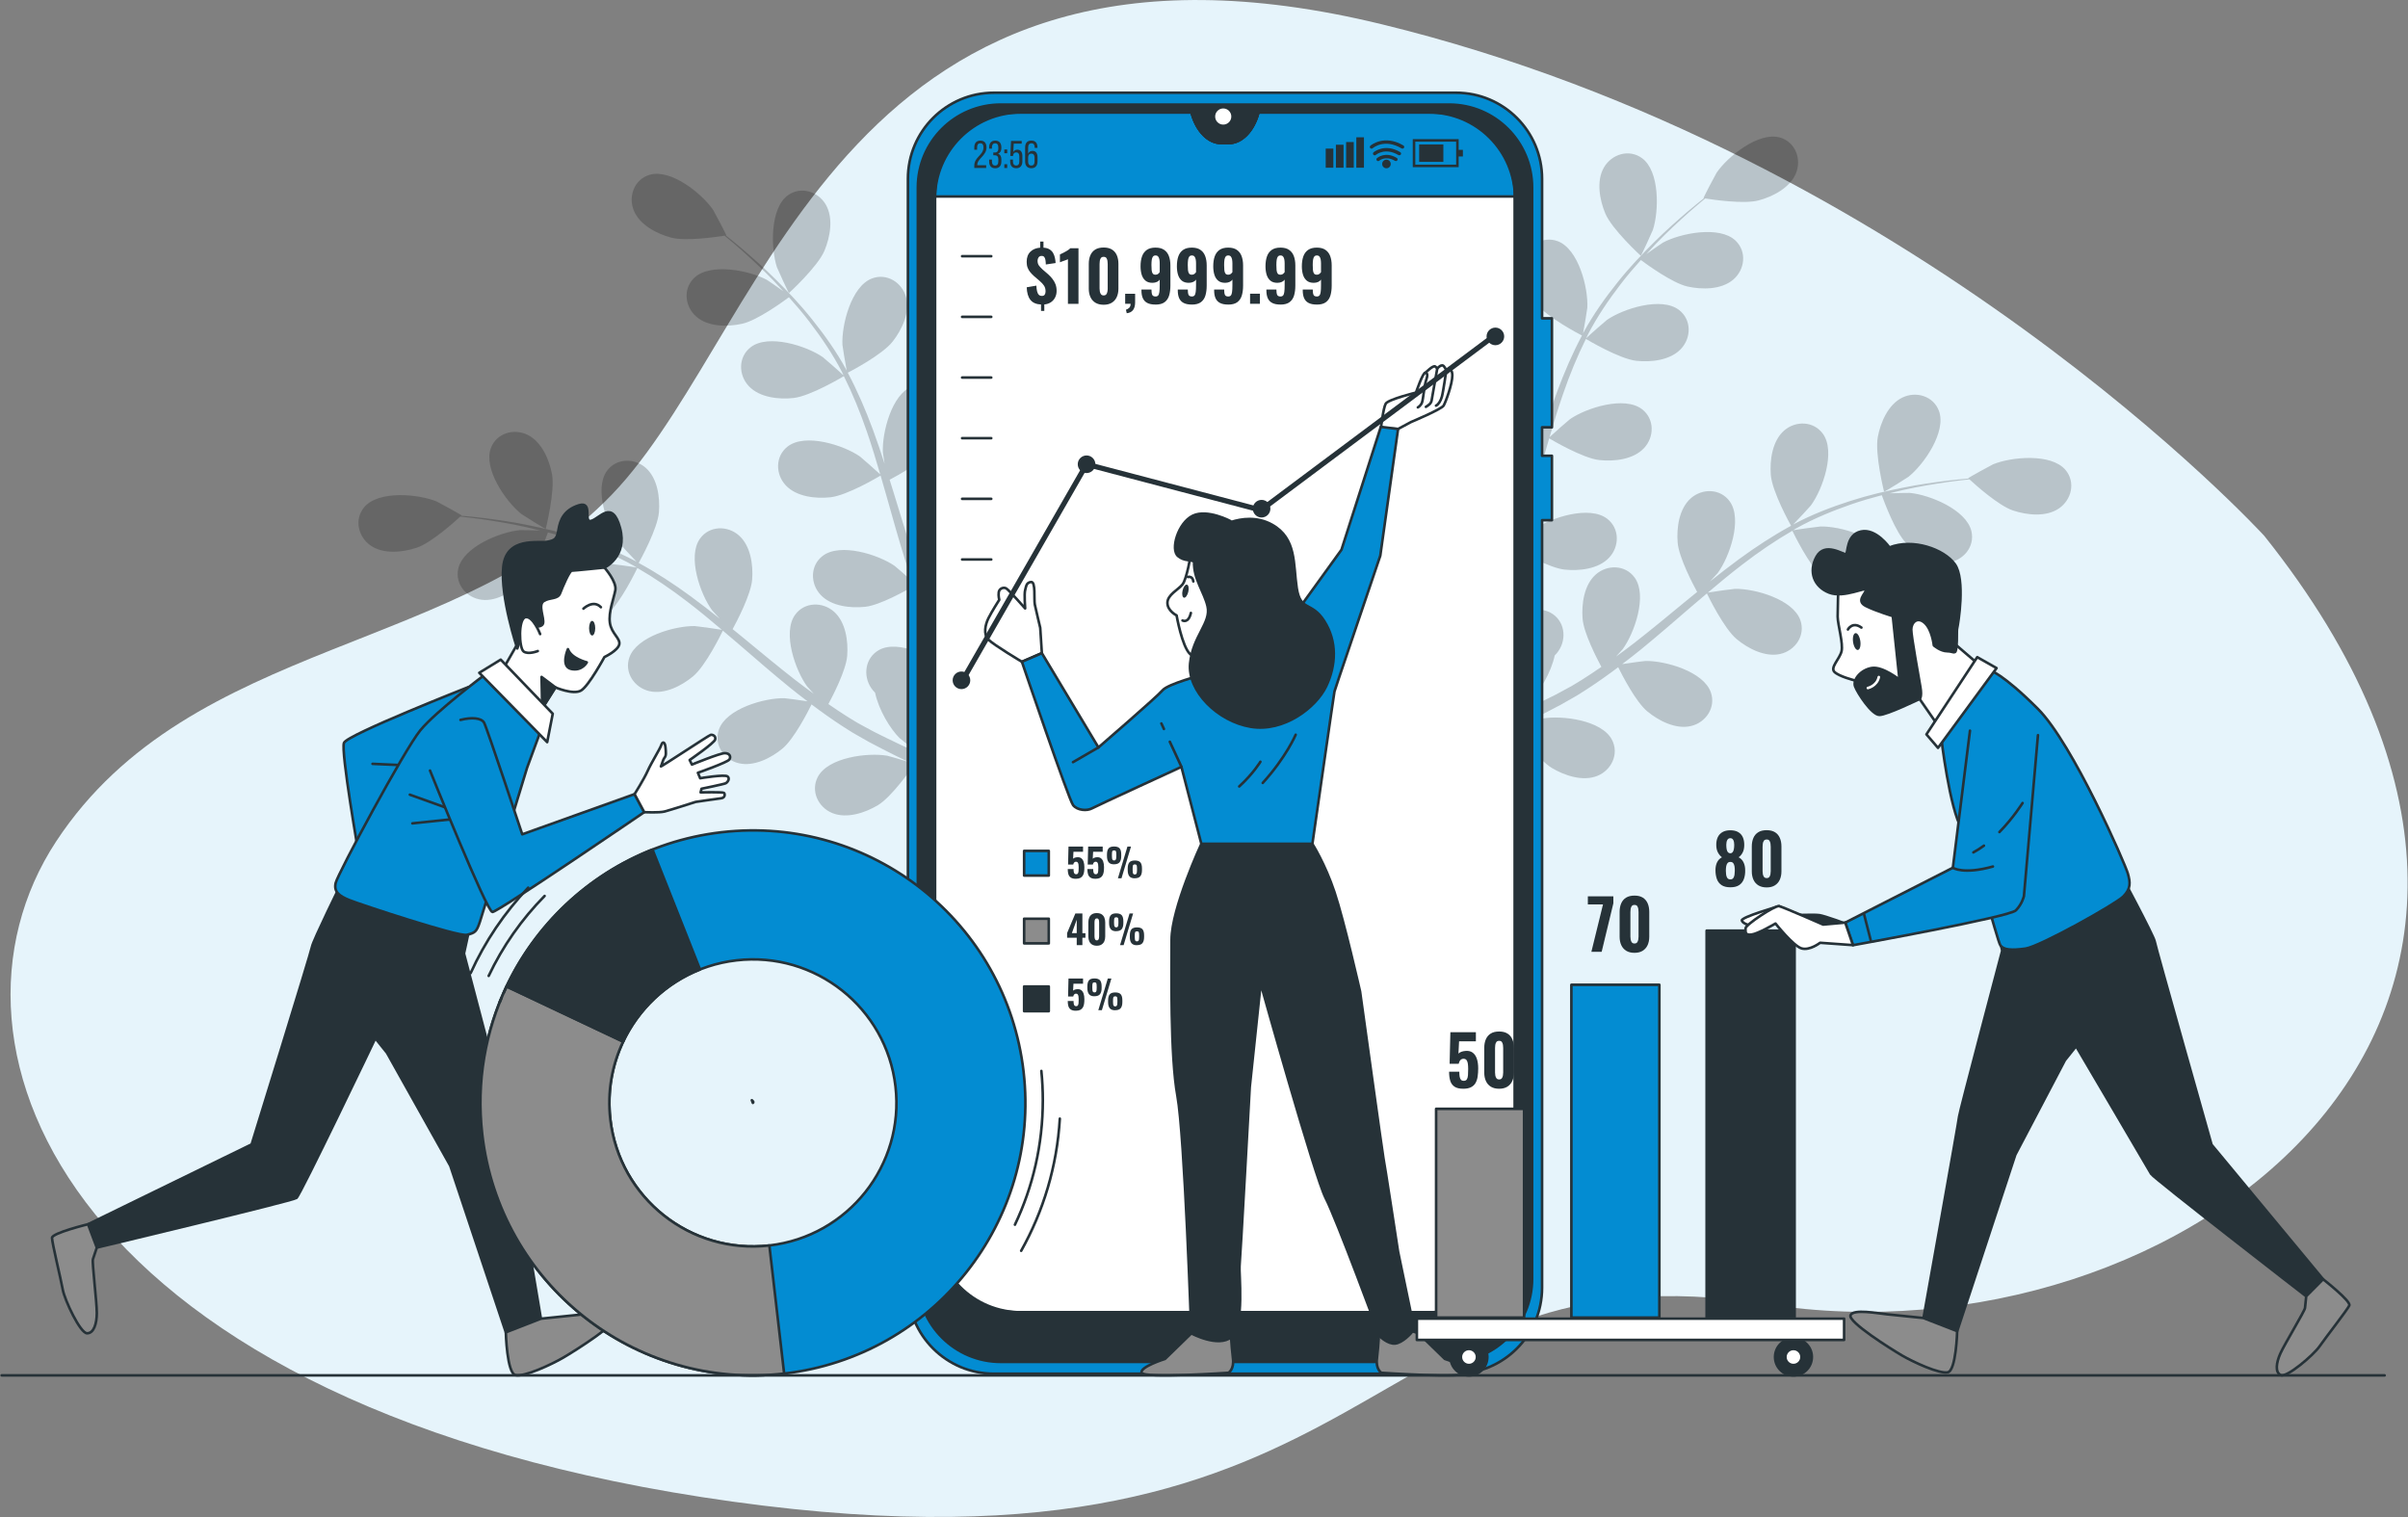 <svg width="927" height="584" viewBox="0 0 927 584" fill="none" xmlns="http://www.w3.org/2000/svg">
<rect x="0" y="0" width="927" height="584" fill="#808080" stroke="none"/>
<g clip-path="url(#clip0_417_31893)">
<path d="M871.606 206.228C871.606 206.228 737.228 59.355 532.02 9.362C326.811 -40.632 296.624 122.965 238.275 187.479C179.926 252.005 73.697 244.771 21.615 323.932C-30.467 403.094 26.825 542.681 282.027 578.09C537.229 613.512 521.601 477.046 679.937 502.049C838.273 527.052 1020.55 392.675 871.606 206.215V206.228Z" fill="#E6F4FB"/>
<g opacity="0.2">
<path d="M617.995 82.193C620.581 88.358 631.65 98.471 631.65 98.471C631.764 98.573 636.095 89.148 636.299 88.523C638.668 81.276 638.999 65.889 632.096 60.871C627.115 57.254 620.454 59.33 617.486 64.425C614.455 69.634 615.792 76.933 617.995 82.193Z" fill="black"/>
<path d="M795.17 180.932C789.667 174.41 774.332 175.85 767.275 178.741C766.664 178.996 757.582 184.001 757.697 184.103C757.697 184.103 757.799 184.205 757.824 184.231C755.404 184.435 752.806 184.689 749.978 185.02C744.756 185.67 738.871 186.46 732.516 187.759C726.16 189.033 719.294 190.599 712.212 192.892C705.105 195.185 697.756 197.961 690.547 201.795C690.47 201.833 690.381 201.897 690.305 201.935C692.062 200.152 696.813 195.019 697.132 194.586C701.641 188.447 706.761 173.914 701.755 166.997C698.151 162.017 691.183 161.902 686.764 165.813C682.255 169.812 681.261 177.174 681.707 182.855C682.216 189.262 688.967 201.439 689.502 202.407C682.675 206.126 675.962 210.495 669.416 215.297C665.671 218.035 661.99 220.914 658.321 223.843C659.799 222.251 661.098 220.825 661.264 220.608C665.773 214.469 670.893 199.936 665.887 193.019C662.283 188.026 655.315 187.924 650.896 191.835C646.387 195.834 645.38 203.196 645.839 208.864C646.298 214.622 651.838 225.13 653.341 227.881C651.953 229.015 650.539 230.136 649.163 231.282C642.502 236.772 635.879 242.274 629.217 247.471C626.873 249.305 624.492 251.025 622.122 252.757C623.422 251.343 624.517 250.146 624.657 249.955C629.166 243.815 634.286 229.282 629.293 222.366C625.689 217.373 618.709 217.271 614.302 221.181C609.793 225.181 608.799 232.543 609.245 238.211C609.678 243.701 614.709 253.445 616.48 256.731C613.996 258.425 611.512 260.132 609.029 261.673C607.309 262.679 605.73 263.774 603.946 264.692C602.201 265.634 600.469 266.577 598.762 267.494C595.4 269.15 591.935 270.895 588.624 272.436C586.318 273.531 584.102 274.525 581.886 275.531C584.242 273.735 588.776 270.118 589.133 269.774C592.712 266.195 597.107 258.998 598.508 252.336C599.043 251.814 599.527 251.241 599.947 250.63C603.297 245.764 602.329 238.861 596.941 235.893C589.464 231.779 575.67 238.644 570.129 243.866C569.798 244.172 566.626 247.917 564.665 250.324C565.608 248.745 566.537 247.216 567.48 245.573C569.378 242.338 571.174 239.052 573.122 235.523C574.001 233.791 574.893 232.033 575.785 230.263C576.714 228.531 577.466 226.569 578.332 224.709C580.23 220.353 581.949 215.857 583.58 211.272C586.42 212.928 596.584 218.647 602.265 219.271C607.92 219.882 615.308 219.092 619.435 214.711C623.485 210.418 623.574 203.438 618.696 199.694C611.92 194.497 597.259 199.184 590.98 203.515C590.585 203.782 586.433 207.4 584.191 209.438C585.146 206.686 586.114 203.935 586.993 201.107C589.528 192.968 591.846 184.638 594.19 176.346C594.903 173.812 595.655 171.29 596.381 168.755C597.387 169.354 609.322 176.423 615.69 177.111C621.345 177.722 628.733 176.932 632.86 172.551C636.91 168.258 636.999 161.278 632.121 157.534C625.345 152.337 610.684 157.024 604.405 161.355C603.934 161.686 597.973 166.895 596.521 168.297C598.138 162.73 599.807 157.19 601.679 151.802C604.239 144.363 607.169 137.205 610.519 130.48C610.99 130.76 623.409 138.186 629.93 138.899C635.586 139.51 642.973 138.721 647.1 134.339C651.15 130.047 651.24 123.067 646.361 119.322C639.585 114.125 624.925 118.813 618.645 123.143C618.148 123.487 611.742 129.091 610.646 130.2C610.85 129.805 611.003 129.359 611.207 128.964C614.875 121.831 619.32 115.386 623.778 109.553C626.364 106.152 629.026 103.057 631.675 100.102C633.841 101.719 643.852 109.018 649.647 110.304C655.214 111.54 662.627 111.565 667.225 107.655C671.721 103.834 672.574 96.905 668.142 92.65C661.977 86.74 646.883 89.784 640.171 93.402C639.802 93.606 636.312 96.013 633.802 97.809C635.025 96.497 636.261 95.109 637.445 93.873C641.916 89.211 646.298 85.225 650.195 81.722C652.437 79.748 654.5 78.003 656.449 76.398C659.404 76.869 671.364 78.652 677.007 77.149C682.509 75.684 689.107 72.284 691.387 66.705C693.616 61.24 691.183 54.694 685.286 52.961C677.096 50.554 665.098 60.221 660.818 66.526C660.449 67.074 655.634 76.258 655.787 76.283C655.787 76.283 655.927 76.308 655.965 76.308C654.055 77.811 652.042 79.467 649.864 81.302C645.877 84.728 641.394 88.638 636.808 93.211C632.21 97.783 627.345 102.866 622.708 108.686C618.047 114.52 613.448 120.889 609.551 128.072C609.513 128.149 609.474 128.251 609.423 128.327C609.907 125.869 611.041 118.965 611.067 118.43C611.449 110.814 607.691 95.886 599.705 92.867C593.948 90.689 588.063 94.446 586.547 100.153C584.994 105.973 588.216 112.66 591.719 117.157C595.68 122.213 608.022 128.658 609.003 129.155C605.36 136.02 602.176 143.37 599.361 150.987C597.743 155.33 596.266 159.775 594.827 164.233C595.183 162.093 595.476 160.183 595.489 159.915C595.871 152.299 592.114 137.371 584.127 134.352C578.37 132.174 572.498 135.931 570.97 141.638C569.416 147.458 572.638 154.158 576.141 158.642C579.695 163.189 590.114 168.895 592.891 170.36C592.356 172.079 591.808 173.786 591.286 175.506C588.764 183.759 586.267 192 583.58 200.012C582.637 202.84 581.605 205.578 580.574 208.329C580.879 206.432 581.134 204.827 581.147 204.585C581.529 196.968 577.772 182.04 569.785 179.021C564.028 176.843 558.144 180.601 556.628 186.307C555.074 192.128 558.296 198.828 561.812 203.311C565.213 207.654 574.778 213.004 578.064 214.762C576.931 217.551 575.797 220.341 574.574 222.99C573.696 224.786 572.982 226.569 571.989 228.314C571.059 230.072 570.129 231.804 569.212 233.511C567.327 236.759 565.404 240.109 563.48 243.229C562.156 245.407 560.869 247.458 559.557 249.522C560.525 246.719 562.321 241.204 562.423 240.72C563.952 233.256 562.5 217.921 555.061 213.73C549.699 210.711 543.317 213.526 540.961 218.94C538.541 224.455 540.719 231.562 543.508 236.53C546.578 241.994 557.328 249.955 558.678 250.935C556.513 254.349 554.373 257.661 552.31 260.743C551.265 262.31 550.246 263.813 549.24 265.277L552.909 269.124C554.093 267.315 555.303 265.456 556.551 263.494C558.768 260.03 561.06 256.298 563.378 252.426C564.372 252.833 570.053 255.088 575.619 256.527C575.504 262.972 579.784 274.703 580.344 276.219C576.651 277.875 573.046 279.454 569.62 280.88C568.664 281.288 567.034 281.708 565.289 282.116L569.199 286.217C570.231 285.975 571.123 285.746 571.632 285.517C575.39 283.848 579.364 281.989 583.427 280.053C584.357 281.403 592.012 292.408 597.4 295.643C602.278 298.572 609.322 300.942 614.913 298.7C620.39 296.496 623.396 290.191 620.53 284.753C616.556 277.199 601.272 275.314 593.769 276.614C593.324 276.69 588.611 278.066 585.656 278.983C587.312 278.18 588.929 277.416 590.623 276.575C593.986 274.919 597.298 273.174 600.864 271.302C602.558 270.334 604.265 269.366 605.984 268.385C607.717 267.443 609.423 266.233 611.168 265.163C615.155 262.577 619.078 259.775 622.95 256.858C624.402 259.8 629.727 270.181 634.121 273.837C638.502 277.467 645.1 280.88 650.959 279.505C656.704 278.155 660.627 272.385 658.627 266.564C655.838 258.489 641.024 254.311 633.408 254.464C632.936 254.464 627.472 255.202 624.492 255.661C626.81 253.89 629.141 252.133 631.421 250.26C638.031 244.872 644.553 239.204 651.074 233.575C653.074 231.855 655.086 230.161 657.099 228.454C657.608 229.511 663.658 241.981 668.588 246.07C672.969 249.713 679.567 253.113 685.426 251.738C691.171 250.388 695.094 244.618 693.094 238.797C690.305 230.721 675.491 226.544 667.874 226.696C667.301 226.696 659.455 227.766 657.468 228.136C661.888 224.391 666.333 220.697 670.868 217.233C677.109 212.444 683.503 208.087 689.999 204.33C690.228 204.827 696.495 217.87 701.539 222.06C705.92 225.69 712.518 229.104 718.377 227.728C724.122 226.378 728.045 220.608 726.045 214.787C723.256 206.712 708.442 202.534 700.825 202.687C700.227 202.7 691.782 203.846 690.266 204.152C690.648 203.935 691.031 203.655 691.425 203.438C698.418 199.515 705.691 196.586 712.62 194.178C716.645 192.777 720.581 191.656 724.427 190.65C725.345 193.198 729.662 204.801 733.789 209.081C737.751 213.182 743.928 217.296 749.902 216.57C755.761 215.857 760.295 210.558 758.945 204.559C757.06 196.229 742.795 190.446 735.203 189.759C734.796 189.72 730.554 189.81 727.459 189.912C729.204 189.478 730.987 189.007 732.668 188.638C738.961 187.211 744.82 186.307 750.017 185.53C752.972 185.122 755.646 184.804 758.168 184.536C760.372 186.574 769.364 194.65 774.892 196.509C780.293 198.318 787.668 199.133 792.648 195.72C797.513 192.383 799.106 185.594 795.132 180.894L795.17 180.932Z" fill="black"/>
<path d="M725.319 189.3C725.357 189.453 734.171 183.976 734.681 183.568C740.655 178.83 749.418 166.169 746.425 158.183C744.272 152.426 737.572 150.477 732.273 153.088C726.873 155.763 723.956 162.59 722.899 168.182C721.651 174.754 725.306 189.287 725.306 189.3H725.319Z" fill="black"/>
</g>
<g opacity="0.2">
<path d="M317.385 96.522C314.8 102.687 303.731 112.801 303.731 112.801C303.616 112.903 299.286 103.477 299.082 102.853C296.713 95.605 296.382 80.219 303.285 75.2C308.266 71.583 314.927 73.659 317.895 78.754C320.926 83.964 319.589 91.262 317.385 96.522Z" fill="black"/>
<path d="M140.211 195.248C145.714 188.727 161.049 190.166 168.105 193.058C168.717 193.312 177.798 198.318 177.684 198.42C177.684 198.42 177.582 198.522 177.556 198.547C179.977 198.751 182.575 199.006 185.403 199.337C190.625 199.987 196.509 200.776 202.865 202.076C209.221 203.349 216.086 204.916 223.168 207.209C230.276 209.501 237.625 212.278 244.834 216.112C244.911 216.15 245 216.214 245.076 216.252C243.319 214.469 238.568 209.336 238.249 208.903C233.74 202.763 228.62 188.23 233.626 181.314C237.23 176.334 244.197 176.219 248.617 180.129C253.126 184.129 254.12 191.491 253.674 197.172C253.164 203.579 246.414 215.755 245.879 216.723C252.706 220.443 259.418 224.811 265.965 229.613C269.71 232.352 273.391 235.23 277.059 238.16C275.582 236.568 274.283 235.141 274.117 234.925C269.608 228.785 264.488 214.252 269.493 207.336C273.098 202.343 280.065 202.241 284.485 206.151C288.994 210.151 290 217.513 289.542 223.181C289.083 228.938 283.543 239.446 282.04 242.198C283.428 243.331 284.842 244.452 286.217 245.598C292.879 251.088 299.502 256.591 306.164 261.787C308.507 263.622 310.889 265.341 313.258 267.073C311.959 265.66 310.864 264.462 310.724 264.271C306.215 258.132 301.094 243.599 306.087 236.682C309.692 231.689 316.672 231.588 321.079 235.498C325.588 239.497 326.582 246.859 326.136 252.528C325.703 258.017 320.672 267.761 318.901 271.047C321.385 272.741 323.869 274.448 326.352 275.989C328.072 276.996 329.651 278.091 331.434 279.008C333.179 279.951 334.912 280.893 336.618 281.81C339.981 283.466 343.446 285.211 346.757 286.752C349.063 287.835 351.279 288.841 353.495 289.847C351.139 288.052 346.604 284.434 346.248 284.09C342.669 280.511 338.274 273.315 336.873 266.653C336.338 266.131 335.854 265.558 335.434 264.946C332.084 260.081 333.052 253.177 338.44 250.209C345.917 246.095 359.711 252.961 365.252 258.196C365.583 258.501 368.754 262.246 370.716 264.653C369.773 263.074 368.844 261.545 367.901 259.902C366.003 256.667 364.207 253.381 362.258 249.853C361.38 248.12 360.488 246.363 359.596 244.592C358.667 242.86 357.915 240.898 357.049 239.039C355.151 234.683 353.432 230.186 351.801 225.601C348.961 227.257 338.797 232.976 333.116 233.6C327.46 234.211 320.073 233.422 315.946 229.04C311.896 224.748 311.806 217.768 316.685 214.023C323.461 208.826 338.121 213.514 344.401 217.844C344.796 218.112 348.948 221.729 351.19 223.767C350.235 221.016 349.266 218.264 348.388 215.437C345.853 207.298 343.535 198.968 341.191 190.676C340.478 188.141 339.726 185.619 339 183.084C337.994 183.683 326.059 190.752 319.691 191.44C314.035 192.051 306.648 191.262 302.521 186.88C298.471 182.588 298.381 175.608 303.26 171.863C310.036 166.666 324.696 171.353 330.976 175.684C331.447 176.015 337.408 181.225 338.86 182.626C337.243 177.06 335.574 171.532 333.702 166.131C331.141 158.693 328.212 151.534 324.862 144.809C324.391 145.089 311.972 152.515 305.451 153.228C299.795 153.84 292.408 153.05 288.281 148.669C284.23 144.376 284.141 137.396 289.02 133.651C295.796 128.455 310.456 133.142 316.736 137.473C317.232 137.816 323.639 143.421 324.735 144.529C324.531 144.134 324.378 143.688 324.174 143.293C320.506 136.161 316.061 129.716 311.603 123.882C309.017 120.481 306.355 117.386 303.706 114.431C301.54 116.049 291.529 123.347 285.733 124.633C280.167 125.869 272.754 125.894 268.156 121.984C263.66 118.163 262.806 111.234 267.239 106.98C273.404 101.07 288.497 104.114 295.21 107.731C295.579 107.935 299.069 110.342 301.578 112.138C300.356 110.826 299.12 109.438 297.936 108.202C293.465 103.541 289.083 99.554 285.186 96.051C282.944 94.077 280.881 92.332 278.932 90.727C275.977 91.198 264.017 92.981 258.374 91.478C252.871 90.014 246.274 86.613 243.994 81.034C241.765 75.57 244.197 69.023 250.095 67.291C258.285 64.883 270.283 74.551 274.563 80.856C274.932 81.403 279.747 90.587 279.594 90.612C279.594 90.612 279.454 90.638 279.416 90.638C281.326 92.141 283.339 93.797 285.517 95.631C289.504 99.057 293.987 102.967 298.572 107.54C303.171 112.113 308.036 117.195 312.673 123.016C317.334 128.849 321.932 135.218 325.83 142.402C325.868 142.478 325.906 142.58 325.957 142.657C325.473 140.198 324.34 133.295 324.314 132.76C323.932 125.143 327.69 110.215 335.676 107.196C341.433 105.018 347.318 108.776 348.833 114.482C350.387 120.303 347.165 126.99 343.649 131.486C339.701 136.543 327.346 142.988 326.365 143.484C330.008 150.35 333.192 157.699 336.007 165.316C337.625 169.659 339.102 174.105 340.542 178.563C340.185 176.423 339.892 174.512 339.879 174.245C339.497 166.628 343.255 151.7 351.241 148.681C356.998 146.503 362.87 150.261 364.398 155.967C365.952 161.788 362.73 168.488 359.227 172.971C355.673 177.518 345.254 183.224 342.478 184.689C343.013 186.409 343.56 188.116 344.082 189.835C346.604 198.089 349.101 206.33 351.788 214.341C352.731 217.169 353.763 219.908 354.794 222.659C354.489 220.761 354.234 219.156 354.221 218.914C353.839 211.297 357.597 196.369 365.583 193.351C371.34 191.173 377.225 194.93 378.74 200.636C380.294 206.457 377.072 213.157 373.556 217.64C370.155 221.984 360.59 227.333 357.304 229.091C358.437 231.881 359.571 234.67 360.794 237.319C361.673 239.115 362.386 240.898 363.379 242.643C364.309 244.401 365.239 246.133 366.156 247.84C368.041 251.075 369.964 254.438 371.888 257.559C373.212 259.737 374.499 261.787 375.811 263.851C374.843 261.049 373.047 255.534 372.945 255.049C371.416 247.585 372.868 232.25 380.307 228.059C385.669 225.041 392.051 227.856 394.407 233.269C396.827 238.784 394.649 245.891 391.86 250.859C388.79 256.323 378.04 264.284 376.69 265.265C378.855 268.678 380.995 271.99 383.058 275.072C384.103 276.639 385.122 278.142 386.128 279.607L382.46 283.453C381.275 281.645 380.065 279.785 378.817 277.824C376.6 274.359 374.308 270.627 371.99 266.755C370.996 267.163 365.315 269.417 359.749 270.856C359.864 277.301 355.584 289.032 355.024 290.548C358.717 292.204 362.322 293.783 365.748 295.21C366.704 295.617 368.334 296.038 370.079 296.445L366.169 300.547C365.137 300.305 364.245 300.075 363.736 299.846C359.978 298.178 356.004 296.318 351.941 294.382C351.011 295.732 343.356 306.737 337.969 309.972C333.09 312.902 326.047 315.271 320.455 313.029C314.978 310.826 311.972 304.521 314.838 299.082C318.812 291.529 334.097 289.644 341.599 290.943C342.045 291.019 346.757 292.395 349.712 293.312C348.056 292.51 346.439 291.745 344.745 290.905C341.382 289.249 338.07 287.504 334.504 285.631C332.81 284.663 331.103 283.695 329.384 282.715C327.651 281.772 325.945 280.562 324.2 279.492C320.213 276.906 316.29 274.104 312.418 271.188C310.966 274.13 305.642 284.511 301.247 288.166C296.866 291.796 290.268 295.21 284.409 293.834C278.664 292.484 274.741 286.714 276.741 280.893C279.53 272.818 294.344 268.64 301.961 268.793C302.432 268.793 307.896 269.532 310.877 269.99C308.558 268.22 306.228 266.462 303.948 264.59C297.337 259.202 290.816 253.534 284.294 247.904C282.294 246.184 280.282 244.49 278.269 242.784C277.76 243.841 271.71 256.31 266.78 260.399C262.399 264.029 255.801 267.443 249.942 266.067C244.197 264.717 240.274 258.947 242.274 253.126C245.064 245.051 259.877 240.873 267.494 241.026C268.067 241.026 275.913 242.096 277.9 242.465C273.48 238.72 269.035 235.027 264.501 231.562C258.259 226.773 251.865 222.417 245.369 218.659C245.14 219.156 238.873 232.199 233.829 236.389C229.448 240.02 222.85 243.433 216.991 242.058C211.246 240.707 207.323 234.937 209.323 229.117C212.112 221.041 226.926 216.863 234.543 217.016C235.141 217.029 243.586 218.175 245.102 218.481C244.72 218.264 244.338 217.984 243.943 217.768C236.95 213.845 229.677 210.915 222.748 208.508C218.723 207.107 214.787 205.986 210.941 204.98C210.024 207.527 205.706 219.131 201.579 223.41C197.618 227.512 191.44 231.626 185.466 230.9C179.607 230.186 175.073 224.888 176.423 218.889C178.308 210.559 192.574 204.776 200.165 204.088C200.573 204.05 204.814 204.139 207.909 204.241C206.164 203.808 204.381 203.337 202.7 202.967C196.408 201.541 190.548 200.636 185.352 199.859C182.397 199.452 179.722 199.133 177.2 198.866C174.996 200.904 166.004 208.979 160.476 210.839C155.075 212.647 147.701 213.463 142.72 210.049C137.855 206.712 136.263 199.923 140.237 195.223L140.211 195.248Z" fill="black"/>
<path d="M210.075 203.617C210.036 203.77 201.222 198.293 200.713 197.885C194.739 193.147 185.976 180.486 188.969 172.5C191.122 166.743 197.821 164.794 203.12 167.405C208.521 170.08 211.437 176.907 212.495 182.499C213.743 189.071 210.087 203.604 210.087 203.617H210.075Z" fill="black"/>
</g>
<path d="M583.236 64.157V484.319C583.236 495.846 573.886 505.195 562.359 505.195H380.816C369.289 505.195 359.94 495.846 359.94 484.319V64.145C359.94 52.617 369.289 43.268 380.816 43.268H458.742L458.806 43.51C460.742 50.503 465.226 55.05 470.18 55.05H473.021C477.975 55.05 482.446 50.503 484.395 43.51L484.471 43.268H562.372C573.899 43.268 583.248 52.617 583.248 64.145L583.236 64.157Z" fill="white" stroke="#263238" stroke-linecap="round" stroke-linejoin="round"/>
<path d="M583.236 75.633V64.157C583.236 52.63 573.887 43.281 562.359 43.281H484.459L484.382 43.523C482.446 50.516 477.963 55.063 473.008 55.063H470.168C465.213 55.063 460.742 50.516 458.793 43.523L458.73 43.281H380.804C369.276 43.281 359.927 52.63 359.927 64.157V75.646H583.236V75.633Z" fill="#038CD2" stroke="#263238" stroke-linecap="round" stroke-linejoin="round"/>
<path d="M597.438 164.514V122.545H593.642V68.819C593.642 50.529 578.816 35.702 560.525 35.702H382.638C364.347 35.702 349.521 50.529 349.521 68.819V495.731C349.521 514.022 364.347 528.848 382.638 528.848H560.525C578.816 528.848 593.642 514.022 593.642 495.731V200.267H597.438V175.468H593.642V164.501H597.438V164.514ZM583.236 472.078C583.236 490.369 568.397 505.195 550.119 505.195H393.057C374.766 505.195 359.94 490.369 359.94 472.078V76.385C359.94 58.094 374.779 43.281 393.057 43.281H458.73L458.793 43.523C460.729 50.516 465.213 55.063 470.168 55.063H473.008C477.963 55.063 482.434 50.516 484.382 43.523L484.459 43.281H550.119C568.41 43.281 583.236 58.107 583.236 76.385V472.078Z" fill="#038CD2" stroke="#263238" stroke-linecap="round" stroke-linejoin="round"/>
<path d="M557.863 40.262H385.287C367.646 40.262 353.342 54.566 353.342 72.207V492.356C353.342 509.997 367.646 524.301 385.287 524.301H557.863C575.504 524.301 589.808 509.997 589.808 492.356V72.207C589.808 54.566 575.504 40.262 557.863 40.262ZM583.236 473.25C583.236 490.891 568.932 505.195 551.291 505.195H391.872C374.231 505.195 359.927 490.891 359.927 473.25V75.2C359.927 57.559 374.219 43.268 391.86 43.268H458.717L458.781 43.51C460.717 50.503 465.2 55.05 470.155 55.05H472.995C477.95 55.05 482.421 50.503 484.37 43.51L484.446 43.268H551.291C568.932 43.268 583.236 57.572 583.236 75.213V473.25Z" fill="#263238" stroke="#263238" stroke-linecap="round" stroke-linejoin="round"/>
<path d="M474.014 44.86C474.014 43.141 472.626 41.753 470.906 41.753C469.187 41.753 467.799 43.141 467.799 44.86C467.799 46.58 469.187 47.968 470.906 47.968C472.626 47.968 474.014 46.58 474.014 44.86Z" fill="white"/>
<path d="M379.772 56.77C379.772 59.916 376.244 61.049 376.218 63.444V63.609H379.644V64.667H375.072V63.775C375.072 60.413 378.6 59.75 378.6 56.808C378.6 55.738 378.243 55.165 377.377 55.165C376.511 55.165 376.154 55.776 376.154 56.706V57.636H375.072V56.782C375.072 55.19 375.798 54.133 377.415 54.133C379.033 54.133 379.772 55.178 379.772 56.77Z" fill="#263238"/>
<path d="M385.491 56.757V57.024C385.491 58.094 385.058 58.859 384.23 59.177C385.109 59.508 385.491 60.298 385.491 61.342V62.145C385.491 63.737 384.752 64.781 383.134 64.781C381.517 64.781 380.791 63.737 380.791 62.145V61.431H381.873V62.221C381.873 63.164 382.256 63.724 383.096 63.724C383.937 63.724 384.319 63.176 384.319 62.119V61.317C384.319 60.285 383.886 59.801 383.007 59.763H382.383V58.718H383.071C383.848 58.693 384.319 58.196 384.319 57.292V56.808C384.319 55.738 383.95 55.178 383.096 55.178C382.243 55.178 381.873 55.763 381.873 56.693V57.228H380.791V56.757C380.791 55.165 381.53 54.133 383.134 54.133C384.739 54.133 385.491 55.165 385.491 56.757Z" fill="#263238"/>
<path d="M387.745 57.547V58.999H386.625V57.547H387.745ZM387.745 63.227V64.68H386.625V63.227H387.745Z" fill="#263238"/>
<path d="M390.089 58.489C390.42 57.929 390.942 57.623 391.643 57.623C392.98 57.623 393.579 58.604 393.579 60.094V62.132C393.579 63.724 392.815 64.769 391.223 64.769C389.63 64.769 388.879 63.724 388.879 62.132V61.431H389.962V62.208C389.962 63.151 390.344 63.711 391.184 63.711C392.025 63.711 392.407 63.151 392.407 62.208V60.183C392.407 59.241 392.025 58.68 391.184 58.68C390.547 58.68 390.114 59.037 390.013 59.801V60.043H388.93L389.21 54.248H393.324V55.292H390.255L390.089 58.502V58.489Z" fill="#263238"/>
<path d="M399.387 56.744V56.935H398.304V56.668C398.304 55.725 397.922 55.178 397.069 55.178C396.215 55.178 395.795 55.738 395.795 56.859V59.203C396.075 58.489 396.648 58.082 397.476 58.082C398.814 58.082 399.412 59.05 399.412 60.553V62.132C399.412 63.724 398.623 64.769 397.031 64.769C395.438 64.769 394.636 63.724 394.636 62.132V56.808C394.636 55.152 395.387 54.12 397.031 54.12C398.674 54.12 399.387 55.139 399.387 56.731V56.744ZM395.795 60.654V62.221C395.795 63.164 396.177 63.724 397.031 63.724C397.884 63.724 398.266 63.164 398.266 62.221V60.654C398.266 59.712 397.859 59.151 397.031 59.151C396.203 59.151 395.795 59.712 395.795 60.654Z" fill="#263238"/>
<path d="M513.296 57.203H510.354V64.565H513.296V57.203Z" fill="#263238"/>
<path d="M517.219 55.725H514.277V64.565H517.219V55.725Z" fill="#263238"/>
<path d="M521.155 54.681H518.212V64.565H521.155V54.681Z" fill="#263238"/>
<path d="M525.078 52.859H522.135V64.565H525.078V52.859Z" fill="#263238"/>
<path d="M561.544 64.361H543.865V53.56H561.544V64.361ZM544.846 63.38H560.563V54.541H544.846V63.38Z" fill="#263238"/>
<path d="M555.647 55.611H546.323V62.31H555.647V55.611Z" fill="#263238"/>
<path d="M563.162 57.687H560.933V60.234H563.162V57.687Z" fill="#263238"/>
<path d="M537.382 62.017C537.267 62.017 537.152 61.992 537.038 61.928C533.446 59.788 531.064 61.775 530.962 61.865C530.682 62.107 530.274 62.068 530.032 61.801C529.79 61.521 529.816 61.113 530.096 60.871C530.223 60.757 533.268 58.158 537.713 60.795C538.031 60.986 538.133 61.381 537.942 61.699C537.815 61.903 537.598 62.017 537.369 62.017H537.382Z" fill="#263238"/>
<path d="M538.719 59.801C538.605 59.801 538.49 59.776 538.375 59.712C533.179 56.617 529.676 59.61 529.638 59.636C529.37 59.877 528.95 59.852 528.708 59.572C528.466 59.304 528.491 58.884 528.772 58.642C528.81 58.604 533.026 54.986 539.05 58.566C539.369 58.757 539.471 59.151 539.28 59.47C539.152 59.674 538.936 59.788 538.707 59.788L538.719 59.801Z" fill="#263238"/>
<path d="M539.916 57.228C539.802 57.228 539.687 57.203 539.573 57.139C532.987 53.216 528.606 56.91 528.427 57.075C528.147 57.317 527.74 57.279 527.498 57.012C527.256 56.744 527.281 56.324 527.561 56.082C527.612 56.031 532.822 51.586 540.26 56.005C540.579 56.197 540.681 56.591 540.49 56.91C540.362 57.114 540.146 57.228 539.916 57.228Z" fill="#263238"/>
<path d="M535.395 63.126C535.395 64.043 534.656 64.781 533.739 64.781C532.822 64.781 532.083 64.043 532.083 63.126C532.083 62.209 532.822 61.47 533.739 61.47C534.656 61.47 535.395 62.209 535.395 63.126Z" fill="#263238"/>
<path d="M131.741 339.344C131.741 339.344 120.494 362.207 120.125 364.462C119.755 366.716 96.879 440.566 96.879 440.566L33.894 471.301L37.269 480.294C37.269 480.294 112.622 462.296 114.125 461.175C115.628 460.054 144.491 399.693 144.491 399.693L148.987 405.31L173.353 448.795L194.726 512.901L208.228 507.653C208.228 507.653 195.86 434.555 195.86 433.434C195.86 432.313 178.614 367.086 178.614 367.086L181.238 355.087C181.238 355.087 133.257 334.848 131.754 339.344H131.741Z" fill="#263238" stroke="#263238" stroke-linecap="round" stroke-linejoin="round"/>
<path d="M208.215 507.666C208.215 507.666 219.092 506.545 222.837 506.163C226.582 505.781 236.338 503.908 237.459 506.532C238.58 509.156 221.334 520.034 216.838 522.658C212.342 525.281 201.846 530.16 198.471 529.408C195.095 528.657 194.726 512.914 194.726 512.914L208.227 507.666H208.215Z" fill="#8C8C8C" stroke="#263238" stroke-linecap="round" stroke-linejoin="round"/>
<path d="M33.894 471.301C33.894 471.301 20.023 474.677 20.023 476.549C20.023 478.421 23.398 492.292 24.15 496.419C24.901 500.546 30.901 513.283 33.524 513.283C36.148 513.283 37.269 509.538 37.269 505.411C37.269 501.285 35.397 485.924 35.766 484.79C36.136 483.669 37.269 480.294 37.269 480.294L33.894 471.301Z" fill="#8C8C8C" stroke="#263238" stroke-linecap="round" stroke-linejoin="round"/>
<path d="M180.295 264.513C180.295 264.513 133.741 282.816 132.429 285.962C131.117 289.109 138.186 329.384 138.186 329.384C138.186 329.384 165.393 283.084 167.736 280.473C170.08 277.862 181.072 271.582 182.384 268.958C183.696 266.347 180.295 264.513 180.295 264.513Z" fill="#038CD2" stroke="#263238" stroke-linecap="round" stroke-linejoin="round"/>
<path d="M155.177 294.586L143.408 294.063" stroke="#263238" stroke-linecap="round" stroke-linejoin="round"/>
<path d="M186.893 259.546C186.893 259.546 167.94 273.697 161.801 281.161C155.661 288.637 130.034 336.415 129.232 339.879C128.429 343.344 130.569 344.948 134.569 346.553C138.568 348.158 176.474 360.704 179.684 359.902C182.881 359.099 183.416 358.832 184.753 354.833C186.09 350.833 202.904 295.579 202.904 295.579L209.578 277.429L186.893 259.546Z" fill="#038CD2" stroke="#263238" stroke-linecap="round" stroke-linejoin="round"/>
<path d="M157.776 305.934L181.772 314.57L158.744 316.978" stroke="#263238" stroke-linecap="round" stroke-linejoin="round"/>
<path d="M232.696 218.506C232.696 218.506 237.485 223.894 236.886 227.193C236.288 230.492 234.186 235.574 234.785 239.778C235.383 243.968 238.975 245.764 238.376 248.159C237.778 250.553 232.683 252.948 232.683 252.948C232.683 252.948 226.696 264.029 223.703 265.825C220.71 267.621 213.819 264.628 213.819 264.628L208.724 272.716L193.745 257.444L199.732 246.961L199.133 231.982C199.133 231.982 205.718 220.302 215.908 217.602C226.098 214.902 232.683 218.506 232.683 218.506H232.696Z" fill="white" stroke="#263238" stroke-linecap="round" stroke-linejoin="round"/>
<path d="M232.696 218.506C232.696 218.506 241.675 214.316 238.682 203.234C235.689 192.153 230.9 199.643 227.601 200.534C224.302 201.439 228.505 192.752 222.812 194.548C217.118 196.344 215.628 200.241 215.029 203.833C214.431 207.425 213.832 208.024 210.533 208.622C207.234 209.221 194.955 206.521 193.758 218.201C192.561 229.881 199.146 249.649 199.146 249.649L202.139 240.962C202.139 240.962 208.431 242.159 209.03 240.058C209.629 237.956 206.928 232.874 209.336 231.371C211.73 229.868 214.723 230.772 215.628 228.378C216.532 225.983 219.22 219.691 220.124 219.691C221.028 219.691 232.708 218.494 232.708 218.494L232.696 218.506Z" fill="#263238" stroke="#263238" stroke-linecap="round" stroke-linejoin="round"/>
<path d="M207.935 244.108C207.935 244.108 205.221 237.039 202.317 237.587C199.413 238.134 199.783 249.547 201.591 250.821C203.4 252.094 207.03 250.642 207.03 250.642" fill="white"/>
<path d="M207.935 244.108C207.935 244.108 205.221 237.039 202.317 237.587C199.413 238.134 199.783 249.547 201.591 250.821C203.4 252.094 207.03 250.642 207.03 250.642" stroke="#263238" stroke-linecap="round" stroke-linejoin="round"/>
<path d="M225.881 254.986C225.881 254.986 219.895 253.534 218.634 249.916C218.634 249.916 215.73 256.629 219.908 257.533C224.073 258.437 225.894 254.998 225.894 254.998L225.881 254.986Z" fill="#263238" stroke="#263238" stroke-linecap="round" stroke-linejoin="round"/>
<path d="M229.142 241.841C229.142 243.395 228.62 244.656 227.958 244.656C227.295 244.656 226.773 243.395 226.773 241.841C226.773 240.287 227.295 239.026 227.958 239.026C228.62 239.026 229.142 240.287 229.142 241.841Z" fill="#263238"/>
<path d="M224.607 234.313C224.607 234.313 228.416 230.683 231.32 233.765" stroke="#263238" stroke-linecap="round" stroke-linejoin="round"/>
<path d="M213.832 264.628L208.482 260.603L208.737 272.703L213.832 264.628Z" fill="#263238" stroke="#263238" stroke-linecap="round" stroke-linejoin="round"/>
<path d="M192.765 253.941L212.788 274.767L210.648 285.708L184.498 259.011L192.765 253.941Z" fill="white" stroke="#263238" stroke-linecap="round" stroke-linejoin="round"/>
<path d="M165.545 296.649C165.545 296.649 187.428 351.1 189.568 351.1C191.708 351.1 248.019 312.66 248.019 312.66L244.287 305.718L201.044 321.194C201.044 321.194 187.428 280.091 186.358 278.218C185.288 276.346 181.556 276.078 177.276 277.148" fill="#038CD2"/>
<path d="M165.545 296.649C165.545 296.649 187.428 351.1 189.568 351.1C191.708 351.1 248.019 312.66 248.019 312.66L244.287 305.718L201.044 321.194C201.044 321.194 187.428 280.091 186.358 278.218C185.288 276.346 181.556 276.078 177.276 277.148" stroke="#263238" stroke-linecap="round" stroke-linejoin="round"/>
<path d="M244.287 305.731C244.287 305.731 247.929 299.948 249.331 296.789C250.732 293.63 254.069 288.357 254.604 286.778C255.126 285.198 256.005 285.721 256.183 287.657C256.361 289.593 256.54 290.815 255.827 291.694C255.126 292.573 254.769 294.509 254.425 295.031C254.082 295.554 272.869 283.084 273.569 282.918C274.27 282.74 275.671 283.275 275.327 284.676C274.971 286.077 265.494 292.586 265.494 292.586L266.373 294.344C266.373 294.344 277.085 289.949 279.021 289.949C280.957 289.949 281.479 291.35 280.779 292.408C280.078 293.465 268.666 297.502 268.666 297.502L269.544 299.604C269.544 299.604 279.034 298.025 280.078 298.904C281.135 299.782 280.078 301.184 279.378 301.54C278.677 301.897 270.067 303.642 270.067 303.642L269.71 305.043C269.71 305.043 278.142 304.865 278.664 305.221C279.187 305.578 279.187 307.157 277.607 307.323C276.028 307.501 267.774 308.724 267.774 308.724C267.774 308.724 257.941 311.883 255.827 312.418C253.725 312.94 248.019 312.672 248.019 312.672L244.287 305.731Z" fill="white" stroke="#263238" stroke-linecap="round" stroke-linejoin="round"/>
<path d="M401.081 251.445L400.457 241.688C400.457 241.688 398.801 234.836 398.381 232.772C397.961 230.696 398.801 223.856 396.929 224.06C395.057 224.264 395.057 225.716 394.649 227.168C394.229 228.62 394.649 234.224 394.649 234.224C394.649 234.224 388.42 227.168 387.389 226.544C386.357 225.92 384.688 226.544 384.485 227.996C384.281 229.448 384.688 230.9 384.688 230.9C384.688 230.9 381.784 235.46 380.536 237.956C379.288 240.453 378.46 244.185 380.536 246.261C382.612 248.337 393.401 254.769 393.401 254.769L401.081 251.445Z" fill="white" stroke="#263238" stroke-linecap="round" stroke-linejoin="round"/>
<path d="M531.612 164.819C531.612 164.819 532.503 157.062 533.459 155.406C534.414 153.751 545.113 151.139 545.113 151.139C545.113 151.139 547.839 143.039 548.769 143.497C548.769 143.497 551.788 140.402 552.552 141.115L553.316 141.816C553.316 141.816 555.048 139.803 555.927 141.115L556.806 142.427C556.806 142.427 559.099 141.153 559.099 144.542C559.099 147.917 556.551 154.719 555.762 156.132C554.972 157.546 543.215 162.463 543.215 162.463L538.222 165.138L531.625 164.819H531.612Z" fill="white" stroke="#263238" stroke-linecap="round" stroke-linejoin="round"/>
<path d="M548.769 143.497C548.769 143.497 550.004 143.51 549.138 145.968C548.259 148.426 547.915 153.674 547.419 154.973C546.922 156.272 545.826 156.833 545.826 156.833" stroke="#263238" stroke-linecap="round" stroke-linejoin="round"/>
<path d="M553.303 141.816C553.303 141.816 551.38 152.91 551.125 154.171C550.87 155.419 550.004 155.941 548.922 156.629" stroke="#263238" stroke-linecap="round" stroke-linejoin="round"/>
<path d="M556.793 142.44C556.793 142.44 555.596 150.936 555.074 152.719C554.564 154.502 553.698 155.75 552.819 156.158" stroke="#263238" stroke-linecap="round" stroke-linejoin="round"/>
<path d="M463.111 259.737C463.111 259.737 449.623 263.265 447.546 265.749C445.47 268.232 422.862 287.746 422.862 287.746L401.081 251.445L393.401 254.769C393.401 254.769 411.449 307.883 413.105 309.959C414.761 312.036 418.493 312.239 420.365 311.208C422.238 310.176 454.807 295.235 454.807 295.235L462.487 324.9H505.22C505.22 324.9 513.525 267.022 513.729 266.194C513.933 265.367 517.053 256.234 517.053 256.234L531.37 213.908L538.21 165.15L531.574 164.322L516.429 211.628L497.553 237.765L473.276 257.469L463.111 259.749V259.737Z" fill="#038CD2" stroke="#263238" stroke-linecap="round" stroke-linejoin="round"/>
<path d="M498.788 282.855C498.788 282.855 495.171 291.452 486.115 301.413" stroke="#263238" stroke-linecap="round" stroke-linejoin="round"/>
<path d="M485.21 293.261C485.21 293.261 482.497 297.783 477.059 302.763" stroke="#263238" stroke-linecap="round" stroke-linejoin="round"/>
<path d="M448.069 280.638L447.088 278.511" stroke="#263238" stroke-linecap="round" stroke-linejoin="round"/>
<path d="M454.819 295.21L450.349 285.568" stroke="#263238" stroke-linecap="round" stroke-linejoin="round"/>
<path d="M422.862 287.746L413.067 293.414" stroke="#263238" stroke-linecap="round" stroke-linejoin="round"/>
<path d="M458.45 213.373C458.45 213.373 456.883 222.913 455.227 224.99C453.571 227.066 449.419 228.976 449.419 232.084C449.419 235.192 452.947 236.912 452.947 236.912C452.947 236.912 455.023 248.872 458.131 251.776C461.239 254.68 467.468 251.228 467.468 251.228C467.468 251.228 475.976 238.567 474.728 229.027C473.479 219.487 461.354 210.036 458.45 213.361V213.373Z" fill="white" stroke="#263238" stroke-linecap="round" stroke-linejoin="round"/>
<path d="M457.456 227.83C457.138 229.218 456.386 230.237 455.775 230.097C455.163 229.957 454.934 228.722 455.253 227.333C455.571 225.945 456.322 224.926 456.934 225.066C457.545 225.206 457.775 226.442 457.456 227.843V227.83Z" fill="#263238"/>
<path d="M455.227 238.873C455.227 238.873 457.482 240.16 458.45 235.969" stroke="#263238" stroke-linecap="round" stroke-linejoin="round"/>
<path d="M457.291 222.124C457.291 222.124 459.137 221.601 459.392 223.831" stroke="#263238" stroke-linecap="round" stroke-linejoin="round"/>
<path d="M509.806 239.115C504.851 231.333 500.61 235.574 499.196 226.378C497.782 217.182 499.196 207.272 489.643 201.974C483.86 198.764 477.823 199.706 473.964 200.942L473.696 200.623C473.696 200.623 464.78 195.847 459.176 198.547C453.571 201.248 450.463 211.616 453.571 214.112C456.081 216.112 458.042 215.297 459.698 216.201C459.405 222.863 463.685 228.034 464.882 233.46C466.296 239.828 459.227 244.783 458.157 255.393C457.1 266.003 468.767 277.683 481.504 279.798C494.241 281.925 506.622 272.372 510.507 264.233C514.391 256.094 514.748 246.898 509.793 239.115H509.806Z" fill="#263238" stroke="#263238" stroke-linecap="round" stroke-linejoin="round"/>
<path d="M458.615 513.309L448.489 523.154C448.489 523.154 438.643 526.25 439.497 528.491C440.35 530.733 472.957 528.491 472.957 528.491C472.957 528.491 475.212 527.09 474.638 522.861C474.078 518.645 473.518 508.239 473.518 508.239L458.615 513.296V513.309Z" fill="#8C8C8C" stroke="#263238" stroke-linecap="round" stroke-linejoin="round"/>
<path d="M546.107 513.309L556.233 523.154C556.233 523.154 566.079 526.25 565.225 528.491C564.372 530.733 531.765 528.491 531.765 528.491C531.765 528.491 529.51 527.09 530.084 522.861C530.644 518.645 531.204 508.239 531.204 508.239L546.107 513.296V513.309Z" fill="#8C8C8C" stroke="#263238" stroke-linecap="round" stroke-linejoin="round"/>
<path d="M462.487 324.887C462.487 324.887 451.024 349.661 451.024 361.749C451.024 373.836 450.463 406.456 453.278 421.919C456.093 437.382 458.615 513.309 458.615 513.309C458.615 513.309 469.021 518.938 474.078 514.71C479.135 510.494 476.893 489.681 477.173 487.439C477.453 485.185 481.109 418.544 481.109 418.544L485.325 378.613C485.325 378.613 506.138 453.125 510.354 461.277C514.57 469.429 531.166 514.417 531.166 514.417C531.166 514.417 534.261 517.512 537.076 517.232C539.891 516.951 543.266 513.296 543.827 512.455L544.387 511.615L538.197 481.81C538.197 481.81 532.86 446.948 532.567 445.814C532.287 444.693 523.575 381.708 523.575 381.708C523.575 381.708 517.384 354.438 513.729 343.471C510.073 332.504 505.22 324.887 505.22 324.887H462.487Z" fill="#263238" stroke="#263238" stroke-linecap="round" stroke-linejoin="round"/>
<path d="M572.575 522.416C572.575 518.505 569.403 515.334 565.493 515.334C561.583 515.334 558.411 518.505 558.411 522.416C558.411 526.326 561.583 529.498 565.493 529.498C569.403 529.498 572.575 526.326 572.575 522.416Z" fill="#263238" stroke="#263238" stroke-linecap="round" stroke-linejoin="round"/>
<path d="M568.601 522.416C568.601 520.709 567.212 519.308 565.493 519.308C563.773 519.308 562.385 520.696 562.385 522.416C562.385 524.135 563.773 525.524 565.493 525.524C567.212 525.524 568.601 524.135 568.601 522.416Z" fill="white" stroke="#263238" stroke-linecap="round" stroke-linejoin="round"/>
<path d="M697.501 522.416C697.501 518.505 694.33 515.334 690.419 515.334C686.509 515.334 683.337 518.505 683.337 522.416C683.337 526.326 686.509 529.498 690.419 529.498C694.33 529.498 697.501 526.326 697.501 522.416Z" fill="#263238" stroke="#263238" stroke-linecap="round" stroke-linejoin="round"/>
<path d="M693.527 522.416C693.527 520.709 692.139 519.308 690.419 519.308C688.7 519.308 687.312 520.696 687.312 522.416C687.312 524.135 688.7 525.524 690.419 525.524C692.139 525.524 693.527 524.135 693.527 522.416Z" fill="white" stroke="#263238" stroke-linecap="round" stroke-linejoin="round"/>
<path d="M709.92 507.653H545.445V515.843H709.92V507.653Z" fill="white" stroke="#263238" stroke-linecap="round" stroke-linejoin="round"/>
<path d="M586.726 426.874H552.858V507.246H586.726V426.874Z" fill="#8C8C8C" stroke="#263238" stroke-linecap="round" stroke-linejoin="round"/>
<path d="M638.795 379.122H604.927V507.246H638.795V379.122Z" fill="#038CD2" stroke="#263238" stroke-linecap="round" stroke-linejoin="round"/>
<path d="M690.865 358.272H656.997V507.246H690.865V358.272Z" fill="#263238" stroke="#263238" stroke-linecap="round" stroke-linejoin="round"/>
<path d="M764.473 326.823L720.275 356.285C720.275 356.285 716.288 357.864 713.142 356.616C709.996 355.355 702.609 352.655 700.431 352.311C698.253 351.954 687.732 352.438 687.732 352.438C687.732 352.438 707.36 362.373 709.181 362.679C711.003 362.984 723.077 359.736 725.128 358.577C727.179 357.418 769.173 339.153 769.173 339.153L764.473 326.836V326.823Z" fill="#263238" stroke="#263238" stroke-linecap="round" stroke-linejoin="round"/>
<path d="M815.74 335.306C815.74 335.306 829.089 360.195 829.458 362.347C829.815 364.513 851.366 440.681 851.366 440.681L894.342 492.509L887.833 499.056C887.833 499.056 828.987 453.495 828.121 451.915C827.255 450.336 799.233 402.763 799.233 402.763L794.915 408.163L775.822 444.541L753.455 512.468L740.489 507.424C740.489 507.424 754.207 430.861 754.207 429.778C754.207 428.695 770.778 366.028 770.778 366.028L768.256 354.501C768.256 354.501 814.301 330.988 815.74 335.306Z" fill="#263238" stroke="#263238" stroke-linecap="round" stroke-linejoin="round"/>
<path d="M740.489 507.411C740.489 507.411 730.045 506.329 726.44 505.972C722.835 505.615 713.473 503.807 712.391 506.329C711.308 508.851 727.879 519.295 732.197 521.817C736.515 524.339 746.603 529.014 749.838 528.3C753.073 527.574 753.443 512.455 753.443 512.455L740.476 507.411H740.489Z" fill="#8C8C8C" stroke="#263238" stroke-linecap="round" stroke-linejoin="round"/>
<path d="M894.342 492.496C894.342 492.496 905.155 500.941 904.404 502.584C903.665 504.227 895.22 515.028 892.928 518.34C890.635 521.651 880.343 530.44 878.051 529.396C875.758 528.351 876.255 524.632 877.885 521.015C879.515 517.41 887.234 504.686 887.349 503.552C887.463 502.418 887.82 499.017 887.82 499.017L894.329 492.471L894.342 492.496Z" fill="#8C8C8C" stroke="#263238" stroke-linecap="round" stroke-linejoin="round"/>
<path d="M747.304 283.95C747.304 283.95 750.526 311.45 755.226 319.117C759.926 326.798 768.855 362.22 770.09 363.952C771.326 365.685 774.306 365.939 779.745 365.188C785.197 364.449 814.429 348.094 817.396 345.127C820.364 342.159 820.122 339.675 819.129 336.211C818.135 332.746 798.074 286.421 784.445 272.805C770.816 259.189 765.862 257.941 765.862 257.941L747.278 283.95H747.304Z" fill="#038CD2" stroke="#263238" stroke-linecap="round" stroke-linejoin="round"/>
<path d="M707.678 226.735C707.678 226.735 707.436 234.415 707.436 237.383C707.436 240.351 709.665 247.789 708.926 250.757C708.187 253.725 704.468 256.947 706.2 258.68C707.933 260.412 713.881 261.902 713.881 261.902L723.536 271.812L738.986 269.086L745.329 278.257L763.658 257.444L751.519 247.038L747.558 225.983C747.558 225.983 734.681 220.29 725.765 220.035C716.849 219.793 707.678 226.722 707.678 226.722V226.735Z" fill="white" stroke="#263238" stroke-linecap="round" stroke-linejoin="round"/>
<path d="M727.37 210.749C727.37 210.749 722.211 203.336 716.416 204.623C710.62 205.909 711.576 213.004 710.62 213.322C709.652 213.641 702.558 208.482 699.335 214.29C696.113 220.086 698.367 225.894 704.175 228.148C709.983 230.403 718.683 225.576 718.352 227.18C718.033 228.798 714.48 231.371 718.352 233.307C722.224 235.243 728.669 237.179 728.669 237.179L731.242 261.673C731.242 261.673 724.797 256.514 720.606 257.164C716.416 257.813 713.193 261.673 714.161 264.258C715.129 266.831 720.606 275.212 723.51 275.212C726.414 275.212 738.986 269.086 738.986 269.086C738.986 269.086 739.954 268.436 739.304 264.577C738.655 260.717 735.764 244.911 735.764 242.338C735.764 239.765 738.018 237.179 740.922 239.765C743.826 242.338 744.463 248.464 744.463 248.464C744.463 248.464 747.036 250.719 749.622 250.719C752.207 250.719 752.844 252.336 753.162 249.101C753.481 245.879 753.162 242.975 753.481 241.688C753.799 240.402 756.703 222.99 752.513 217.194C748.322 211.399 736.4 207.209 727.37 210.749Z" fill="#263238" stroke="#263238" stroke-linecap="round" stroke-linejoin="round"/>
<path d="M716.161 246.783C716.416 248.579 716.008 250.12 715.231 250.222C714.467 250.337 713.639 248.974 713.371 247.178C713.117 245.382 713.524 243.841 714.301 243.739C715.065 243.624 715.893 244.987 716.161 246.783Z" fill="#263238"/>
<path d="M711.385 242.338C711.385 242.338 713.117 239.115 716.581 241.599" stroke="#263238" stroke-linecap="round" stroke-linejoin="round"/>
<path d="M719.065 264.87C719.065 264.87 722.529 264.131 723.281 260.654" stroke="white" stroke-linecap="round" stroke-linejoin="round"/>
<path d="M761.174 252.986L741.61 282.715L746.068 287.911L768.613 257.202L761.174 252.986Z" fill="white" stroke="#263238" stroke-linecap="round" stroke-linejoin="round"/>
<path d="M758.372 281.288L751.787 334.058L710.378 355.176L713.346 363.876C713.346 363.876 773.58 353.024 776.064 350.464C778.535 347.903 779.147 344.961 779.147 344.961L784.547 283.02" fill="#038CD2"/>
<path d="M758.372 281.288L751.787 334.058L710.378 355.176L713.346 363.876C713.346 363.876 773.58 353.024 776.064 350.464C778.535 347.903 779.147 344.961 779.147 344.961L784.547 283.02" stroke="#263238" stroke-linecap="round" stroke-linejoin="round"/>
<path d="M684.879 348.859C684.879 348.859 670.103 353.087 670.549 354.399C670.982 355.711 674.026 356.361 674.026 356.361L684.687 350.922C684.687 350.922 687.248 349.636 684.879 348.871V348.859Z" fill="white" stroke="#263238" stroke-linecap="round" stroke-linejoin="round"/>
<path d="M710.366 355.176L701.844 355.941C701.844 355.941 686.483 349.177 684.879 348.846C683.274 348.515 671.988 355.979 671.976 357.367C671.976 358.756 671.696 360.106 674.268 359.787C676.841 359.482 683.503 355.533 683.503 355.533C683.503 355.533 690.381 364.194 693.54 365.111C696.699 366.041 700.673 362.946 700.673 362.946L713.321 363.85L710.353 355.151L710.366 355.176Z" fill="white" stroke="#263238" stroke-linecap="round" stroke-linejoin="round"/>
<path d="M717.664 352.209L720.301 362.513" stroke="#263238" stroke-linecap="round" stroke-linejoin="round"/>
<path d="M751.774 334.058C751.774 334.058 755.672 336.809 767.212 333.587" stroke="#263238" stroke-linecap="round" stroke-linejoin="round"/>
<path d="M763.747 325.562C762.435 326.53 761.085 327.397 759.684 328.148" stroke="#263238" stroke-linecap="round" stroke-linejoin="round"/>
<path d="M778.624 309.144C778.624 309.144 775.096 314.812 769.708 320.327" stroke="#263238" stroke-linecap="round" stroke-linejoin="round"/>
<path d="M371.174 260.845L418.289 178.728L485.401 196.369L573.823 130.301" stroke="#263238" stroke-width="2" stroke-linecap="round" stroke-linejoin="round"/>
<path d="M421.18 178.728C421.18 177.123 419.881 175.837 418.289 175.837C416.697 175.837 415.398 177.136 415.398 178.728C415.398 180.32 416.697 181.619 418.289 181.619C419.881 181.619 421.18 180.32 421.18 178.728Z" fill="#263238" stroke="#263238" stroke-linecap="round" stroke-linejoin="round"/>
<path d="M373.021 261.902C373.021 260.297 371.722 259.011 370.13 259.011C368.538 259.011 367.239 260.31 367.239 261.902C367.239 263.494 368.538 264.793 370.13 264.793C371.722 264.793 373.021 263.494 373.021 261.902Z" fill="#263238" stroke="#263238" stroke-linecap="round" stroke-linejoin="round"/>
<path d="M488.56 195.834C488.56 194.229 487.261 192.943 485.669 192.943C484.077 192.943 482.778 194.242 482.778 195.834C482.778 197.426 484.077 198.726 485.669 198.726C487.261 198.726 488.56 197.426 488.56 195.834Z" fill="#263238" stroke="#263238" stroke-linecap="round" stroke-linejoin="round"/>
<path d="M578.561 129.512C578.561 127.907 577.262 126.62 575.67 126.62C574.078 126.62 572.779 127.92 572.779 129.512C572.779 131.104 574.078 132.403 575.67 132.403C577.262 132.403 578.561 131.104 578.561 129.512Z" fill="#263238" stroke="#263238" stroke-linecap="round" stroke-linejoin="round"/>
<path d="M370.385 98.637H381.593" stroke="#263238" stroke-linecap="round" stroke-linejoin="round"/>
<path d="M370.385 121.984H381.593" stroke="#263238" stroke-linecap="round" stroke-linejoin="round"/>
<path d="M370.385 145.344H381.593" stroke="#263238" stroke-linecap="round" stroke-linejoin="round"/>
<path d="M370.385 168.691H381.593" stroke="#263238" stroke-linecap="round" stroke-linejoin="round"/>
<path d="M370.385 192.039H381.593" stroke="#263238" stroke-linecap="round" stroke-linejoin="round"/>
<path d="M370.385 215.386H381.593" stroke="#263238" stroke-linecap="round" stroke-linejoin="round"/>
<path d="M301.871 528.797C359.418 522.148 400.686 470.117 394.038 412.558C387.389 355.011 335.357 313.742 277.798 320.391C220.251 327.04 178.983 379.071 185.632 436.631C192.281 494.177 244.312 535.446 301.871 528.797ZM283.504 369.71C313.819 366.207 341.229 387.949 344.732 418.251C348.235 448.566 326.492 475.976 296.191 479.479C265.876 482.981 238.466 461.239 234.963 430.937C231.46 400.623 253.203 373.212 283.504 369.71Z" fill="#038CD2" stroke="#263238" stroke-linecap="round" stroke-linejoin="round"/>
<path d="M301.871 528.797L296.178 479.479C265.863 482.981 238.453 461.239 234.95 430.937C233.715 420.289 235.613 410.01 239.892 400.992L195.019 379.772C186.906 396.903 183.301 416.417 185.645 436.631C192.293 494.177 244.325 535.446 301.884 528.797H301.871Z" fill="#8C8C8C" stroke="#263238" stroke-linecap="round" stroke-linejoin="round"/>
<path d="M289.835 424.594C290.191 424.403 290.026 424.047 289.427 423.562L289.835 424.594Z" fill="white" stroke="#263238" stroke-linecap="round" stroke-linejoin="round"/>
<path d="M239.892 400.979C245.815 388.484 256.311 378.435 269.481 373.225L251.19 327.066C226.187 336.962 206.253 356.055 195.019 379.759L239.892 400.979Z" fill="#263238" stroke="#263238" stroke-linecap="round" stroke-linejoin="round"/>
<path d="M193.911 382.205C194.242 381.466 194.573 380.727 194.917 379.989" stroke="#263238" stroke-linecap="round" stroke-linejoin="round"/>
<path d="M193.058 384.179C192.841 384.701 192.599 385.224 192.383 385.746C192.383 385.746 192.395 385.746 192.408 385.746C192.625 385.211 192.841 384.689 193.058 384.166V384.179Z" fill="white" stroke="#263238" stroke-linecap="round" stroke-linejoin="round"/>
<path d="M203.337 341.739C194.229 351.317 186.702 362.424 181.174 374.639" stroke="#263238" stroke-linecap="round" stroke-linejoin="round"/>
<path d="M393.121 481.529C401.642 466.321 406.915 449.062 407.998 430.657" stroke="#263238" stroke-linecap="round" stroke-linejoin="round"/>
<path d="M390.713 471.48C397.604 456.947 401.451 440.707 401.451 423.562C401.451 419.754 401.26 415.997 400.89 412.29" stroke="#263238" stroke-linecap="round" stroke-linejoin="round"/>
<path d="M209.654 344.923C200.853 353.852 193.554 364.233 188.128 375.696" stroke="#263238" stroke-linecap="round" stroke-linejoin="round"/>
<path d="M0.637 529.485H918.007" stroke="#263238" stroke-linecap="round" stroke-linejoin="round"/>
<path d="M400.763 119.679V117.22C398.954 117.144 397.591 116.571 396.7 115.475C395.808 114.38 395.324 112.75 395.248 110.597L398.967 109.96C399.005 110.839 399.094 111.578 399.247 112.164C399.4 112.75 399.616 113.195 399.922 113.488C400.215 113.781 400.61 113.921 401.081 113.921C401.629 113.921 401.998 113.743 402.202 113.399C402.406 113.043 402.508 112.648 402.508 112.189C402.508 111.285 402.304 110.533 401.884 109.935C401.476 109.323 400.903 108.712 400.177 108.101L397.935 106.177C397.426 105.706 396.967 105.222 396.56 104.725C396.152 104.228 395.834 103.668 395.592 103.031C395.349 102.394 395.235 101.656 395.235 100.789C395.235 99.133 395.706 97.847 396.649 96.917C397.591 95.987 398.852 95.465 400.432 95.351V93.007H401.705V95.351C402.661 95.402 403.438 95.618 404.036 96C404.648 96.382 405.106 96.854 405.425 97.427C405.743 98 405.972 98.624 406.112 99.299C406.253 99.974 406.342 100.637 406.38 101.261L402.61 101.821C402.597 101.172 402.533 100.598 402.457 100.089C402.368 99.592 402.215 99.197 401.986 98.917C401.756 98.637 401.4 98.509 400.928 98.522C400.432 98.535 400.062 98.739 399.808 99.108C399.553 99.478 399.425 99.898 399.425 100.344C399.425 101.159 399.616 101.808 400.011 102.292C400.393 102.789 400.839 103.26 401.336 103.719L403.527 105.617C404.113 106.139 404.648 106.712 405.132 107.336C405.628 107.948 406.023 108.635 406.316 109.387C406.609 110.138 406.762 110.992 406.762 111.96C406.762 112.928 406.571 113.743 406.189 114.507C405.807 115.272 405.259 115.896 404.546 116.367C403.832 116.838 402.992 117.118 402.024 117.208V119.691H400.763V119.679Z" fill="#263238"/>
<path d="M411.118 116.953V99.796C410.965 99.885 410.749 99.974 410.468 100.076C410.201 100.178 409.895 100.28 409.59 100.394C409.271 100.509 408.978 100.611 408.698 100.713C408.418 100.815 408.201 100.891 408.036 100.968V97.962C408.252 97.86 408.532 97.72 408.889 97.541C409.246 97.363 409.628 97.172 410.035 96.956C410.443 96.739 410.825 96.51 411.182 96.268C411.538 96.026 411.819 95.796 412.01 95.58H415.181V116.966H411.118V116.953Z" fill="#263238"/>
<path d="M424.874 117.322C423.588 117.322 422.531 117.055 421.677 116.532C420.837 116.01 420.2 115.284 419.779 114.354C419.359 113.425 419.143 112.355 419.143 111.145V101.566C419.143 100.318 419.346 99.223 419.754 98.28C420.162 97.338 420.786 96.599 421.626 96.077C422.467 95.554 423.55 95.287 424.874 95.287C426.199 95.287 427.243 95.554 428.084 96.077C428.925 96.599 429.536 97.338 429.944 98.28C430.351 99.223 430.555 100.318 430.555 101.566V111.145C430.555 112.355 430.339 113.425 429.918 114.354C429.498 115.284 428.861 116.01 428.02 116.532C427.18 117.055 426.123 117.322 424.874 117.322ZM424.874 113.73C425.346 113.73 425.689 113.577 425.906 113.285C426.123 112.992 426.263 112.635 426.326 112.215C426.403 111.807 426.428 111.425 426.428 111.068V101.643C426.428 101.261 426.403 100.853 426.339 100.433C426.275 100.012 426.135 99.643 425.931 99.337C425.715 99.032 425.371 98.879 424.874 98.879C424.378 98.879 424.021 99.032 423.804 99.337C423.588 99.643 423.448 100.012 423.384 100.433C423.32 100.853 423.295 101.261 423.295 101.643V111.068C423.295 111.425 423.333 111.807 423.397 112.215C423.473 112.622 423.613 112.979 423.843 113.285C424.072 113.59 424.416 113.73 424.874 113.73Z" fill="#263238"/>
<path d="M433.765 120.596L433.446 119.246C433.905 119.105 434.313 118.863 434.682 118.52C435.051 118.176 435.242 117.653 435.242 116.953H433.154V113.094H436.987V116.494C436.975 117.73 436.694 118.685 436.172 119.373C435.65 120.061 434.848 120.468 433.765 120.583V120.596Z" fill="#263238"/>
<path d="M444.833 117.246C443.509 117.246 442.452 117.042 441.662 116.622C440.872 116.214 440.299 115.59 439.942 114.775C439.586 113.96 439.42 112.953 439.42 111.782V111.463H443.279C443.279 112.367 443.369 113.03 443.56 113.476C443.751 113.921 444.184 114.138 444.872 114.138C445.292 114.138 445.623 114.011 445.852 113.743C446.082 113.476 446.234 113.03 446.324 112.393C446.413 111.756 446.451 110.903 446.451 109.833V107.642C446.209 108.024 445.84 108.33 445.368 108.534C444.897 108.75 444.349 108.865 443.725 108.877C442.579 108.89 441.662 108.623 440.974 108.05C440.286 107.476 439.802 106.712 439.509 105.744C439.216 104.776 439.076 103.706 439.076 102.522C439.076 101.057 439.254 99.796 439.637 98.726C440.006 97.656 440.617 96.815 441.471 96.217C442.324 95.618 443.445 95.325 444.833 95.325C446.222 95.325 447.292 95.605 448.132 96.178C448.973 96.752 449.597 97.541 449.979 98.573C450.361 99.592 450.565 100.789 450.565 102.165V109.947C450.565 111.336 450.412 112.584 450.094 113.692C449.775 114.8 449.202 115.666 448.374 116.303C447.546 116.94 446.362 117.259 444.833 117.259V117.246ZM444.859 105.757C445.266 105.757 445.598 105.642 445.852 105.426C446.107 105.209 446.311 104.993 446.451 104.776V101.375C446.451 100.828 446.413 100.331 446.324 99.872C446.234 99.414 446.082 99.044 445.852 98.764C445.623 98.484 445.292 98.344 444.846 98.344C444.4 98.344 444.069 98.497 443.84 98.79C443.611 99.095 443.458 99.516 443.381 100.063C443.305 100.611 443.267 101.273 443.267 102.038C443.267 102.764 443.292 103.4 443.343 103.961C443.394 104.521 443.534 104.967 443.751 105.286C443.967 105.604 444.349 105.757 444.872 105.757H444.859Z" fill="#263238"/>
<path d="M458.819 117.246C457.494 117.246 456.437 117.042 455.647 116.622C454.858 116.214 454.285 115.59 453.928 114.775C453.571 113.96 453.406 112.953 453.406 111.782V111.463H457.265C457.265 112.367 457.354 113.03 457.545 113.476C457.736 113.921 458.169 114.138 458.857 114.138C459.277 114.138 459.609 114.011 459.838 113.743C460.067 113.476 460.22 113.03 460.309 112.393C460.398 111.756 460.437 110.903 460.437 109.833V107.642C460.195 108.024 459.825 108.33 459.354 108.534C458.883 108.75 458.335 108.865 457.711 108.877C456.564 108.89 455.647 108.623 454.96 108.05C454.272 107.476 453.788 106.712 453.495 105.744C453.202 104.776 453.062 103.706 453.062 102.522C453.062 101.057 453.24 99.796 453.609 98.726C453.979 97.656 454.59 96.815 455.444 96.217C456.297 95.618 457.418 95.325 458.806 95.325C460.195 95.325 461.264 95.605 462.105 96.178C462.946 96.752 463.57 97.541 463.952 98.573C464.334 99.592 464.538 100.789 464.538 102.165V109.947C464.538 111.336 464.385 112.584 464.067 113.692C463.748 114.8 463.175 115.666 462.347 116.303C461.519 116.94 460.335 117.259 458.806 117.259L458.819 117.246ZM458.844 105.757C459.252 105.757 459.583 105.642 459.838 105.426C460.093 105.209 460.296 104.993 460.437 104.776V101.375C460.437 100.828 460.398 100.331 460.309 99.872C460.22 99.414 460.067 99.044 459.838 98.764C459.609 98.484 459.278 98.344 458.832 98.344C458.386 98.344 458.055 98.497 457.825 98.79C457.596 99.095 457.443 99.516 457.367 100.063C457.29 100.611 457.252 101.273 457.252 102.038C457.252 102.764 457.278 103.4 457.329 103.961C457.38 104.521 457.52 104.967 457.736 105.286C457.953 105.604 458.335 105.757 458.857 105.757H458.844Z" fill="#263238"/>
<path d="M472.817 117.246C471.492 117.246 470.435 117.042 469.645 116.622C468.856 116.214 468.283 115.59 467.926 114.775C467.569 113.96 467.404 112.953 467.404 111.782V111.463H471.263C471.263 112.367 471.352 113.03 471.543 113.476C471.722 113.921 472.167 114.138 472.855 114.138C473.276 114.138 473.607 114.011 473.836 113.743C474.065 113.476 474.218 113.03 474.307 112.393C474.396 111.756 474.435 110.903 474.435 109.833V107.642C474.193 108.024 473.823 108.33 473.352 108.534C472.881 108.75 472.333 108.865 471.709 108.877C470.563 108.89 469.645 108.623 468.958 108.05C468.27 107.476 467.786 106.712 467.493 105.744C467.2 104.776 467.06 103.706 467.06 102.522C467.06 101.057 467.238 99.796 467.62 98.726C467.99 97.656 468.601 96.815 469.454 96.217C470.308 95.618 471.429 95.325 472.817 95.325C474.205 95.325 475.275 95.605 476.116 96.178C476.957 96.752 477.581 97.541 477.963 98.573C478.345 99.592 478.549 100.789 478.549 102.165V109.947C478.549 111.336 478.396 112.584 478.077 113.692C477.759 114.8 477.186 115.666 476.358 116.303C475.53 116.94 474.345 117.259 472.817 117.259V117.246ZM472.843 105.757C473.25 105.757 473.581 105.642 473.836 105.426C474.091 105.209 474.295 104.993 474.435 104.776V101.375C474.435 100.828 474.384 100.331 474.307 99.872C474.218 99.414 474.065 99.044 473.836 98.764C473.607 98.484 473.276 98.344 472.83 98.344C472.384 98.344 472.053 98.497 471.824 98.79C471.594 99.095 471.441 99.516 471.365 100.063C471.289 100.611 471.25 101.273 471.25 102.038C471.25 102.764 471.276 103.4 471.327 103.961C471.378 104.521 471.518 104.967 471.734 105.286C471.951 105.604 472.333 105.757 472.855 105.757H472.843Z" fill="#263238"/>
<path d="M481.236 116.953V113.068H485.032V116.953H481.236Z" fill="#263238"/>
<path d="M492.929 117.246C491.604 117.246 490.547 117.042 489.758 116.622C488.968 116.214 488.395 115.59 488.038 114.775C487.681 113.96 487.516 112.953 487.516 111.782V111.463H491.375C491.375 112.367 491.464 113.03 491.655 113.476C491.834 113.921 492.279 114.138 492.967 114.138C493.388 114.138 493.719 114.011 493.948 113.743C494.177 113.476 494.33 113.03 494.419 112.393C494.508 111.756 494.547 110.903 494.547 109.833V107.642C494.305 108.024 493.935 108.33 493.464 108.534C492.993 108.75 492.445 108.865 491.821 108.877C490.675 108.89 489.758 108.623 489.07 108.05C488.382 107.476 487.898 106.712 487.605 105.744C487.312 104.776 487.172 103.706 487.172 102.522C487.172 101.057 487.363 99.796 487.732 98.726C488.102 97.656 488.713 96.815 489.566 96.217C490.42 95.618 491.541 95.325 492.929 95.325C494.317 95.325 495.387 95.605 496.228 96.178C497.069 96.752 497.693 97.541 498.075 98.573C498.457 99.592 498.661 100.789 498.661 102.165V109.947C498.661 111.336 498.508 112.584 498.19 113.692C497.871 114.8 497.298 115.666 496.47 116.303C495.642 116.94 494.458 117.259 492.929 117.259V117.246ZM492.955 105.757C493.362 105.757 493.693 105.642 493.948 105.426C494.203 105.209 494.407 104.993 494.547 104.776V101.375C494.547 100.828 494.496 100.331 494.419 99.872C494.33 99.414 494.177 99.044 493.948 98.764C493.719 98.484 493.388 98.344 492.942 98.344C492.496 98.344 492.165 98.497 491.936 98.79C491.706 99.095 491.553 99.516 491.477 100.063C491.401 100.611 491.362 101.273 491.362 102.038C491.362 102.764 491.388 103.4 491.439 103.961C491.49 104.521 491.63 104.967 491.846 105.286C492.063 105.604 492.445 105.757 492.967 105.757H492.955Z" fill="#263238"/>
<path d="M506.927 117.246C505.603 117.246 504.546 117.042 503.756 116.622C502.966 116.214 502.393 115.59 502.036 114.775C501.68 113.96 501.514 112.953 501.514 111.782V111.463H505.373C505.373 112.367 505.463 113.03 505.654 113.476C505.832 113.921 506.278 114.138 506.966 114.138C507.386 114.138 507.717 114.011 507.946 113.743C508.176 113.476 508.328 113.03 508.418 112.393C508.507 111.756 508.545 110.903 508.545 109.833V107.642C508.303 108.024 507.934 108.33 507.462 108.534C506.991 108.75 506.443 108.865 505.819 108.877C504.673 108.89 503.756 108.623 503.068 108.05C502.38 107.476 501.896 106.712 501.603 105.744C501.31 104.776 501.17 103.706 501.17 102.522C501.17 101.057 501.361 99.796 501.731 98.726C502.1 97.656 502.711 96.815 503.565 96.217C504.418 95.618 505.539 95.325 506.927 95.325C508.316 95.325 509.386 95.605 510.226 96.178C511.067 96.752 511.691 97.541 512.073 98.573C512.455 99.592 512.659 100.789 512.659 102.165V109.947C512.659 111.336 512.506 112.584 512.188 113.692C511.869 114.8 511.296 115.666 510.468 116.303C509.64 116.94 508.456 117.259 506.927 117.259V117.246ZM506.953 105.757C507.36 105.757 507.692 105.642 507.946 105.426C508.201 105.209 508.405 104.993 508.545 104.776V101.375C508.545 100.828 508.494 100.331 508.418 99.872C508.328 99.414 508.176 99.044 507.946 98.764C507.717 98.484 507.386 98.344 506.94 98.344C506.494 98.344 506.163 98.497 505.934 98.79C505.705 99.095 505.552 99.516 505.475 100.063C505.399 100.611 505.361 101.273 505.361 102.038C505.361 102.764 505.386 103.4 505.437 103.961C505.488 104.521 505.628 104.967 505.845 105.286C506.061 105.604 506.443 105.757 506.966 105.757H506.953Z" fill="#263238"/>
<path d="M666.129 341.586C664.716 341.586 663.595 341.306 662.754 340.758C661.913 340.198 661.302 339.421 660.945 338.427C660.589 337.421 660.398 336.275 660.398 335.001C660.398 334.415 660.449 333.88 660.551 333.358C660.652 332.848 660.818 332.377 661.022 331.957C661.238 331.536 661.493 331.167 661.799 330.836C662.105 330.517 662.474 330.237 662.894 330.033C662.308 329.613 661.812 329.014 661.378 328.25C660.945 327.486 660.729 326.518 660.703 325.333C660.691 324.149 660.882 323.142 661.289 322.289C661.697 321.436 662.296 320.786 663.111 320.328C663.913 319.869 664.919 319.64 666.117 319.64C667.314 319.64 668.346 319.869 669.135 320.328C669.938 320.786 670.524 321.436 670.919 322.289C671.301 323.142 671.492 324.161 671.479 325.333C671.466 326.531 671.25 327.511 670.829 328.276C670.409 329.04 669.912 329.626 669.314 330.033C669.734 330.25 670.103 330.517 670.409 330.836C670.715 331.167 670.982 331.536 671.186 331.957C671.403 332.377 671.556 332.848 671.67 333.358C671.785 333.867 671.836 334.415 671.836 335.001C671.874 336.287 671.696 337.434 671.326 338.427C670.944 339.433 670.345 340.21 669.505 340.758C668.664 341.318 667.543 341.586 666.117 341.586H666.129ZM666.129 338.554C666.639 338.554 667.021 338.376 667.263 338.032C667.505 337.676 667.671 337.255 667.734 336.733C667.798 336.224 667.836 335.727 667.836 335.256C667.849 334.695 667.824 334.147 667.747 333.612C667.671 333.09 667.505 332.657 667.263 332.313C667.021 331.982 666.639 331.817 666.129 331.817C665.62 331.817 665.263 331.982 665.009 332.313C664.754 332.644 664.588 333.078 664.512 333.6C664.435 334.122 664.397 334.67 664.397 335.243C664.397 335.714 664.435 336.211 664.499 336.733C664.576 337.255 664.728 337.688 664.983 338.032C665.238 338.376 665.62 338.542 666.129 338.542V338.554ZM666.129 328.492C666.486 328.492 666.766 328.365 666.983 328.097C667.199 327.83 667.365 327.46 667.467 326.964C667.569 326.467 667.62 325.894 667.62 325.219C667.62 324.467 667.505 323.856 667.263 323.385C667.021 322.913 666.639 322.684 666.117 322.684C665.594 322.684 665.2 322.913 664.945 323.385C664.69 323.856 664.563 324.454 664.563 325.193C664.563 325.868 664.614 326.441 664.703 326.951C664.805 327.448 664.97 327.83 665.2 328.097C665.442 328.365 665.735 328.492 666.104 328.492H666.129Z" fill="#263238"/>
<path d="M680.115 341.637C678.829 341.637 677.771 341.369 676.918 340.847C676.077 340.325 675.44 339.599 675.02 338.669C674.6 337.739 674.383 336.682 674.383 335.459V325.881C674.383 324.633 674.587 323.537 674.995 322.595C675.402 321.652 676.026 320.913 676.867 320.391C677.708 319.856 678.79 319.602 680.115 319.602C681.44 319.602 682.484 319.869 683.325 320.391C684.165 320.913 684.777 321.652 685.184 322.595C685.592 323.537 685.796 324.633 685.796 325.881V335.459C685.796 336.669 685.579 337.739 685.159 338.669C684.739 339.599 684.102 340.325 683.261 340.847C682.42 341.382 681.363 341.637 680.115 341.637ZM680.115 338.045C680.586 338.045 680.93 337.892 681.147 337.599C681.363 337.306 681.503 336.95 681.567 336.529C681.631 336.122 681.669 335.74 681.669 335.383V325.957C681.669 325.575 681.643 325.168 681.58 324.747C681.516 324.327 681.376 323.958 681.172 323.652C680.968 323.346 680.612 323.193 680.115 323.193C679.618 323.193 679.262 323.346 679.045 323.652C678.829 323.958 678.688 324.327 678.625 324.747C678.561 325.168 678.536 325.575 678.536 325.957V335.383C678.536 335.74 678.574 336.122 678.637 336.529C678.701 336.937 678.854 337.294 679.083 337.599C679.313 337.905 679.656 338.045 680.115 338.045Z" fill="#263238"/>
<path d="M612.62 366.449L617.104 348.184H611.27V345.063H621.091V347.751L616.582 366.436H612.62V366.449Z" fill="#263238"/>
<path d="M629.23 366.818C627.943 366.818 626.886 366.551 626.033 366.029C625.192 365.494 624.555 364.768 624.135 363.851C623.715 362.921 623.498 361.851 623.498 360.641V351.062C623.498 349.814 623.702 348.719 624.109 347.776C624.517 346.834 625.141 346.095 625.982 345.573C626.822 345.05 627.905 344.783 629.23 344.783C630.554 344.783 631.599 345.05 632.44 345.573C633.28 346.108 633.892 346.834 634.299 347.776C634.707 348.719 634.911 349.814 634.911 351.062V360.641C634.911 361.851 634.694 362.921 634.274 363.851C633.853 364.768 633.217 365.494 632.376 366.029C631.535 366.551 630.478 366.818 629.23 366.818ZM629.23 363.226C629.701 363.226 630.045 363.074 630.261 362.781C630.478 362.488 630.618 362.131 630.682 361.711C630.745 361.303 630.784 360.921 630.784 360.564V351.139C630.784 350.757 630.758 350.349 630.695 349.929C630.631 349.508 630.491 349.139 630.287 348.833C630.07 348.528 629.727 348.375 629.23 348.375C628.733 348.375 628.376 348.528 628.16 348.833C627.943 349.139 627.803 349.508 627.74 349.929C627.676 350.349 627.65 350.757 627.65 351.139V360.564C627.65 360.921 627.689 361.303 627.752 361.711C627.816 362.131 627.969 362.488 628.198 362.781C628.427 363.086 628.771 363.226 629.23 363.226Z" fill="#263238"/>
<path d="M563.34 419.143C561.85 419.143 560.704 418.875 559.914 418.327C559.124 417.78 558.577 417.015 558.284 416.035C557.991 415.054 557.851 413.895 557.851 412.583H561.786C561.786 413.36 561.837 414.01 561.927 414.532C562.028 415.054 562.194 415.449 562.449 415.716C562.703 415.984 563.086 416.098 563.595 416.086C564.105 416.073 564.474 415.869 564.703 415.5C564.932 415.13 565.073 414.595 565.124 413.92C565.174 413.233 565.2 412.43 565.2 411.488C565.2 410.736 565.149 410.061 565.073 409.475C564.983 408.889 564.818 408.431 564.563 408.099C564.308 407.768 563.913 407.603 563.391 407.603C562.92 407.603 562.525 407.768 562.219 408.099C561.914 408.431 561.684 408.915 561.544 409.526H558.054L558.347 397.375H568.168V400.89H561.697L561.455 405.616C561.672 405.348 562.028 405.119 562.525 404.928C563.022 404.737 563.57 404.622 564.143 404.584C565.251 404.482 566.168 404.686 566.907 405.221C567.633 405.756 568.18 406.533 568.524 407.565C568.881 408.596 569.059 409.844 569.059 411.322C569.059 412.443 568.983 413.487 568.843 414.455C568.703 415.411 568.422 416.239 568.028 416.939C567.62 417.64 567.047 418.175 566.283 418.557C565.531 418.939 564.538 419.143 563.328 419.143H563.34Z" fill="#263238"/>
<path d="M577.122 419.143C575.835 419.143 574.778 418.875 573.925 418.353C573.084 417.831 572.447 417.105 572.027 416.175C571.607 415.245 571.39 414.188 571.39 412.965V403.387C571.39 402.139 571.594 401.043 572.001 400.101C572.409 399.158 573.033 398.419 573.874 397.897C574.715 397.362 575.797 397.107 577.122 397.107C578.447 397.107 579.491 397.375 580.332 397.897C581.172 398.419 581.784 399.158 582.191 400.101C582.599 401.043 582.803 402.139 582.803 403.387V412.965C582.803 414.175 582.586 415.245 582.166 416.175C581.745 417.105 581.109 417.831 580.268 418.353C579.427 418.875 578.37 419.143 577.122 419.143ZM577.122 415.551C577.593 415.551 577.937 415.398 578.154 415.105C578.37 414.812 578.51 414.455 578.574 414.035C578.638 413.627 578.676 413.245 578.676 412.889V403.463C578.676 403.081 578.65 402.673 578.587 402.253C578.523 401.833 578.383 401.463 578.179 401.158C577.975 400.852 577.619 400.699 577.122 400.699C576.625 400.699 576.268 400.852 576.052 401.158C575.835 401.463 575.695 401.833 575.632 402.253C575.568 402.673 575.542 403.081 575.542 403.463V412.889C575.542 413.245 575.581 413.627 575.644 414.035C575.708 414.443 575.861 414.799 576.09 415.105C576.319 415.411 576.663 415.551 577.122 415.551Z" fill="#263238"/>
<path d="M414.175 338.313C413.322 338.313 412.672 338.16 412.214 337.841C411.768 337.536 411.449 337.09 411.284 336.529C411.118 335.969 411.042 335.307 411.042 334.555H413.284C413.284 335.001 413.309 335.37 413.373 335.676C413.424 335.982 413.526 336.198 413.678 336.351C413.818 336.504 414.048 336.568 414.328 336.568C414.621 336.568 414.825 336.453 414.965 336.236C415.092 336.02 415.181 335.727 415.207 335.332C415.232 334.937 415.258 334.479 415.258 333.944C415.258 333.511 415.232 333.128 415.181 332.797C415.13 332.466 415.029 332.211 414.888 332.02C414.748 331.829 414.519 331.74 414.213 331.74C413.946 331.74 413.717 331.842 413.538 332.02C413.36 332.211 413.233 332.479 413.156 332.836H411.169L411.335 325.906H416.939V327.906H413.245L413.105 330.607C413.22 330.454 413.424 330.326 413.717 330.212C413.997 330.097 414.315 330.033 414.646 330.021C415.283 329.957 415.805 330.084 416.213 330.377C416.633 330.683 416.939 331.116 417.143 331.715C417.347 332.301 417.449 333.014 417.449 333.854C417.449 334.491 417.41 335.09 417.334 335.638C417.257 336.185 417.092 336.657 416.863 337.052C416.633 337.446 416.302 337.752 415.869 337.981C415.436 338.198 414.876 338.313 414.188 338.313H414.175Z" fill="#263238"/>
<path d="M421.741 338.313C420.888 338.313 420.238 338.16 419.78 337.841C419.334 337.536 419.015 337.09 418.85 336.529C418.684 335.969 418.608 335.307 418.608 334.555H420.849C420.849 335.001 420.875 335.37 420.939 335.676C420.99 335.982 421.091 336.198 421.244 336.351C421.384 336.504 421.614 336.568 421.894 336.568C422.187 336.568 422.391 336.453 422.531 336.236C422.658 336.02 422.747 335.727 422.773 335.332C422.798 334.937 422.824 334.479 422.824 333.944C422.824 333.511 422.798 333.128 422.747 332.797C422.696 332.466 422.594 332.211 422.454 332.02C422.314 331.829 422.085 331.74 421.779 331.74C421.512 331.74 421.282 331.842 421.104 332.02C420.926 332.211 420.798 332.479 420.722 332.836H418.735L418.901 325.906H424.505V327.906H420.811L420.671 330.607C420.786 330.454 420.99 330.326 421.282 330.212C421.563 330.097 421.881 330.033 422.212 330.021C422.849 329.957 423.371 330.084 423.779 330.377C424.199 330.683 424.505 331.116 424.709 331.715C424.913 332.301 425.014 333.014 425.014 333.854C425.014 334.491 424.976 335.09 424.9 335.638C424.823 336.185 424.658 336.657 424.429 337.052C424.199 337.446 423.868 337.752 423.435 337.981C423.002 338.198 422.442 338.313 421.754 338.313H421.741Z" fill="#263238"/>
<path d="M428.886 332.746C427.906 332.746 427.205 332.479 426.785 331.944C426.364 331.409 426.148 330.619 426.148 329.575V328.963C426.148 327.906 426.352 327.116 426.759 326.62C427.167 326.123 427.88 325.881 428.886 325.881C429.893 325.881 430.606 326.123 431.026 326.607C431.434 327.091 431.638 327.868 431.638 328.912V329.613C431.638 330.632 431.434 331.409 431.014 331.944C430.593 332.466 429.893 332.734 428.886 332.734V332.746ZM428.886 331.256C429.141 331.256 429.332 331.192 429.46 331.04C429.574 330.899 429.651 330.696 429.689 330.441C429.714 330.173 429.74 329.868 429.74 329.524V329.002C429.74 328.467 429.702 328.072 429.625 327.792C429.549 327.524 429.307 327.384 428.899 327.384C428.492 327.384 428.262 327.511 428.173 327.779C428.097 328.046 428.059 328.454 428.059 328.989V329.537C428.059 329.893 428.071 330.186 428.109 330.441C428.148 330.696 428.224 330.899 428.339 331.04C428.453 331.18 428.644 331.256 428.899 331.256H428.886ZM430.364 338.109L434.02 325.919H435.395L431.74 338.109H430.364ZM436.873 338.134C435.879 338.134 435.179 337.867 434.758 337.332C434.338 336.797 434.134 336.02 434.134 334.988V334.351C434.134 333.294 434.338 332.517 434.746 332.02C435.153 331.524 435.866 331.269 436.873 331.269C437.879 331.269 438.605 331.511 439.013 331.995C439.42 332.479 439.624 333.256 439.624 334.3V334.988C439.624 336.033 439.407 336.809 438.987 337.332C438.567 337.854 437.853 338.109 436.86 338.109L436.873 338.134ZM436.873 336.644C437.14 336.644 437.318 336.58 437.433 336.44C437.548 336.3 437.624 336.096 437.662 335.841C437.701 335.587 437.713 335.281 437.713 334.95V334.389C437.713 333.842 437.675 333.447 437.599 333.179C437.522 332.912 437.28 332.785 436.873 332.785C436.465 332.785 436.236 332.925 436.147 333.192C436.07 333.46 436.032 333.867 436.032 334.402V334.963C436.032 335.307 436.045 335.599 436.083 335.854C436.108 336.109 436.185 336.313 436.312 336.453C436.44 336.593 436.631 336.657 436.873 336.657V336.644Z" fill="#263238"/>
<path d="M414.506 363.863V361.023H410.8V359.202L413.971 351.674H416.684V359.252H417.856V361.023H416.684V363.863H414.506ZM412.634 359.24H414.506V354.056L412.634 359.24Z" fill="#263238"/>
<path d="M422.238 364.08C421.499 364.08 420.9 363.927 420.416 363.634C419.932 363.328 419.576 362.921 419.334 362.399C419.092 361.876 418.977 361.265 418.977 360.564V355.1C418.977 354.387 419.092 353.763 419.321 353.228C419.55 352.693 419.907 352.272 420.391 351.967C420.875 351.661 421.486 351.521 422.238 351.521C422.989 351.521 423.588 351.674 424.072 351.967C424.543 352.272 424.9 352.693 425.129 353.228C425.358 353.763 425.473 354.387 425.473 355.1V360.564C425.473 361.252 425.358 361.864 425.116 362.399C424.874 362.921 424.518 363.341 424.034 363.634C423.55 363.94 422.951 364.08 422.238 364.08ZM422.238 362.029C422.505 362.029 422.709 361.94 422.824 361.774C422.938 361.609 423.027 361.405 423.066 361.163C423.104 360.921 423.129 360.705 423.129 360.513V355.138C423.129 354.922 423.117 354.693 423.078 354.451C423.04 354.209 422.964 354.005 422.849 353.826C422.735 353.648 422.531 353.559 422.251 353.559C421.97 353.559 421.766 353.648 421.639 353.826C421.512 354.005 421.435 354.209 421.397 354.451C421.359 354.693 421.346 354.922 421.346 355.138V360.513C421.346 360.717 421.372 360.934 421.41 361.163C421.448 361.392 421.537 361.596 421.665 361.774C421.792 361.94 421.996 362.029 422.251 362.029H422.238Z" fill="#263238"/>
<path d="M429.702 358.501C428.721 358.501 428.021 358.234 427.6 357.699C427.18 357.164 426.963 356.374 426.963 355.329V354.718C426.963 353.661 427.167 352.871 427.575 352.374C427.982 351.878 428.696 351.623 429.702 351.623C430.708 351.623 431.421 351.865 431.842 352.349C432.249 352.833 432.453 353.61 432.453 354.654V355.355C432.453 356.374 432.249 357.151 431.829 357.686C431.409 358.208 430.708 358.476 429.702 358.476V358.501ZM429.702 357.011C429.957 357.011 430.148 356.947 430.275 356.794C430.39 356.654 430.466 356.45 430.504 356.196C430.53 355.928 430.555 355.622 430.555 355.278V354.756C430.555 354.221 430.517 353.826 430.441 353.546C430.364 353.266 430.122 353.139 429.715 353.139C429.307 353.139 429.078 353.266 428.989 353.534C428.912 353.801 428.874 354.209 428.874 354.744V355.291C428.874 355.648 428.887 355.941 428.925 356.196C428.963 356.45 429.04 356.654 429.154 356.794C429.269 356.934 429.46 357.011 429.715 357.011H429.702ZM431.179 363.863L434.835 351.674H436.211L432.555 363.863H431.179ZM437.688 363.889C436.695 363.889 435.994 363.621 435.574 363.086C435.153 362.551 434.95 361.774 434.95 360.743V360.106C434.95 359.049 435.153 358.272 435.561 357.775C435.969 357.278 436.682 357.023 437.688 357.023C438.694 357.023 439.42 357.265 439.828 357.75C440.236 358.234 440.439 359.01 440.439 360.055V360.743C440.439 361.787 440.223 362.564 439.802 363.086C439.382 363.609 438.669 363.863 437.675 363.863L437.688 363.889ZM437.688 362.399C437.956 362.399 438.134 362.335 438.249 362.195C438.363 362.055 438.44 361.851 438.478 361.596C438.516 361.341 438.529 361.036 438.529 360.705V360.144C438.529 359.596 438.491 359.202 438.414 358.934C438.338 358.667 438.096 358.539 437.688 358.539C437.281 358.539 437.051 358.679 436.962 358.947C436.886 359.214 436.847 359.622 436.847 360.157V360.717C436.847 361.061 436.86 361.354 436.898 361.609C436.924 361.864 437 362.067 437.128 362.208C437.255 362.348 437.446 362.411 437.688 362.411V362.399Z" fill="#263238"/>
<path d="M414.175 389.108C413.322 389.108 412.672 388.956 412.214 388.637C411.768 388.331 411.449 387.886 411.284 387.325C411.118 386.765 411.042 386.102 411.042 385.351H413.284C413.284 385.797 413.309 386.166 413.373 386.472C413.424 386.778 413.526 386.994 413.678 387.147C413.818 387.3 414.048 387.363 414.328 387.363C414.621 387.363 414.825 387.249 414.965 387.032C415.092 386.828 415.181 386.523 415.207 386.128C415.232 385.733 415.258 385.275 415.258 384.74C415.258 384.306 415.232 383.924 415.181 383.593C415.13 383.262 415.029 383.007 414.888 382.816C414.748 382.625 414.519 382.536 414.213 382.536C413.946 382.536 413.717 382.638 413.538 382.816C413.36 383.007 413.233 383.275 413.156 383.631H411.169L411.335 376.702H416.939V378.702H413.245L413.105 381.402C413.22 381.25 413.424 381.122 413.717 381.008C413.997 380.893 414.315 380.829 414.646 380.817C415.283 380.753 415.805 380.88 416.213 381.173C416.633 381.479 416.939 381.912 417.143 382.511C417.347 383.096 417.449 383.81 417.449 384.65C417.449 385.287 417.41 385.886 417.334 386.434C417.257 386.981 417.092 387.453 416.863 387.847C416.633 388.242 416.302 388.548 415.869 388.777C415.436 388.994 414.876 389.108 414.188 389.108H414.175Z" fill="#263238"/>
<path d="M421.333 383.542C420.353 383.542 419.652 383.275 419.232 382.74C418.812 382.205 418.595 381.415 418.595 380.371V379.759C418.595 378.702 418.799 377.912 419.206 377.416C419.614 376.919 420.327 376.677 421.333 376.677C422.34 376.677 423.053 376.919 423.473 377.403C423.881 377.887 424.085 378.664 424.085 379.708V380.409C424.085 381.428 423.881 382.205 423.461 382.74C423.04 383.262 422.34 383.529 421.333 383.529V383.542ZM421.333 382.052C421.588 382.052 421.779 381.988 421.907 381.848C422.021 381.708 422.098 381.504 422.136 381.25C422.161 380.995 422.187 380.676 422.187 380.332V379.81C422.187 379.275 422.149 378.88 422.072 378.6C421.996 378.333 421.754 378.193 421.346 378.193C420.939 378.193 420.709 378.32 420.62 378.587C420.544 378.855 420.506 379.263 420.506 379.797V380.345C420.506 380.702 420.518 380.995 420.556 381.25C420.595 381.504 420.671 381.708 420.786 381.848C420.9 381.988 421.091 382.052 421.346 382.052H421.333ZM422.811 388.905L426.467 376.715H427.842L424.187 388.905H422.811ZM429.32 388.93C428.326 388.93 427.626 388.663 427.205 388.128C426.785 387.593 426.581 386.816 426.581 385.784V385.147C426.581 384.09 426.785 383.313 427.193 382.816C427.6 382.319 428.313 382.065 429.32 382.065C430.326 382.065 431.052 382.307 431.459 382.791C431.867 383.275 432.071 384.052 432.071 385.096V385.784C432.071 386.828 431.854 387.605 431.434 388.128C431.014 388.65 430.3 388.905 429.307 388.905L429.32 388.93ZM429.32 387.44C429.587 387.44 429.765 387.376 429.88 387.223C429.995 387.083 430.071 386.879 430.109 386.625C430.148 386.37 430.16 386.064 430.16 385.733V385.173C430.16 384.625 430.122 384.23 430.046 383.963C429.969 383.695 429.727 383.568 429.32 383.568C428.912 383.568 428.683 383.708 428.594 383.975C428.517 384.243 428.479 384.65 428.479 385.185V385.746C428.479 386.09 428.492 386.383 428.53 386.637C428.555 386.892 428.632 387.096 428.759 387.236C428.887 387.376 429.078 387.453 429.32 387.453V387.44Z" fill="#263238"/>
<path d="M403.743 327.575H394.254V337.064H403.743V327.575Z" fill="#038CD2" stroke="#263238" stroke-linecap="round" stroke-linejoin="round"/>
<path d="M403.743 353.686H394.254V363.175H403.743V353.686Z" fill="#8C8C8C" stroke="#263238" stroke-linecap="round" stroke-linejoin="round"/>
<path d="M403.743 379.785H394.254V389.274H403.743V379.785Z" fill="#263238" stroke="#263238" stroke-linecap="round" stroke-linejoin="round"/>
</g>
<defs>
<clipPath id="clip0_417_31893">
<rect width="926.86" height="584" fill="white"/>
</clipPath>
</defs>
</svg>
